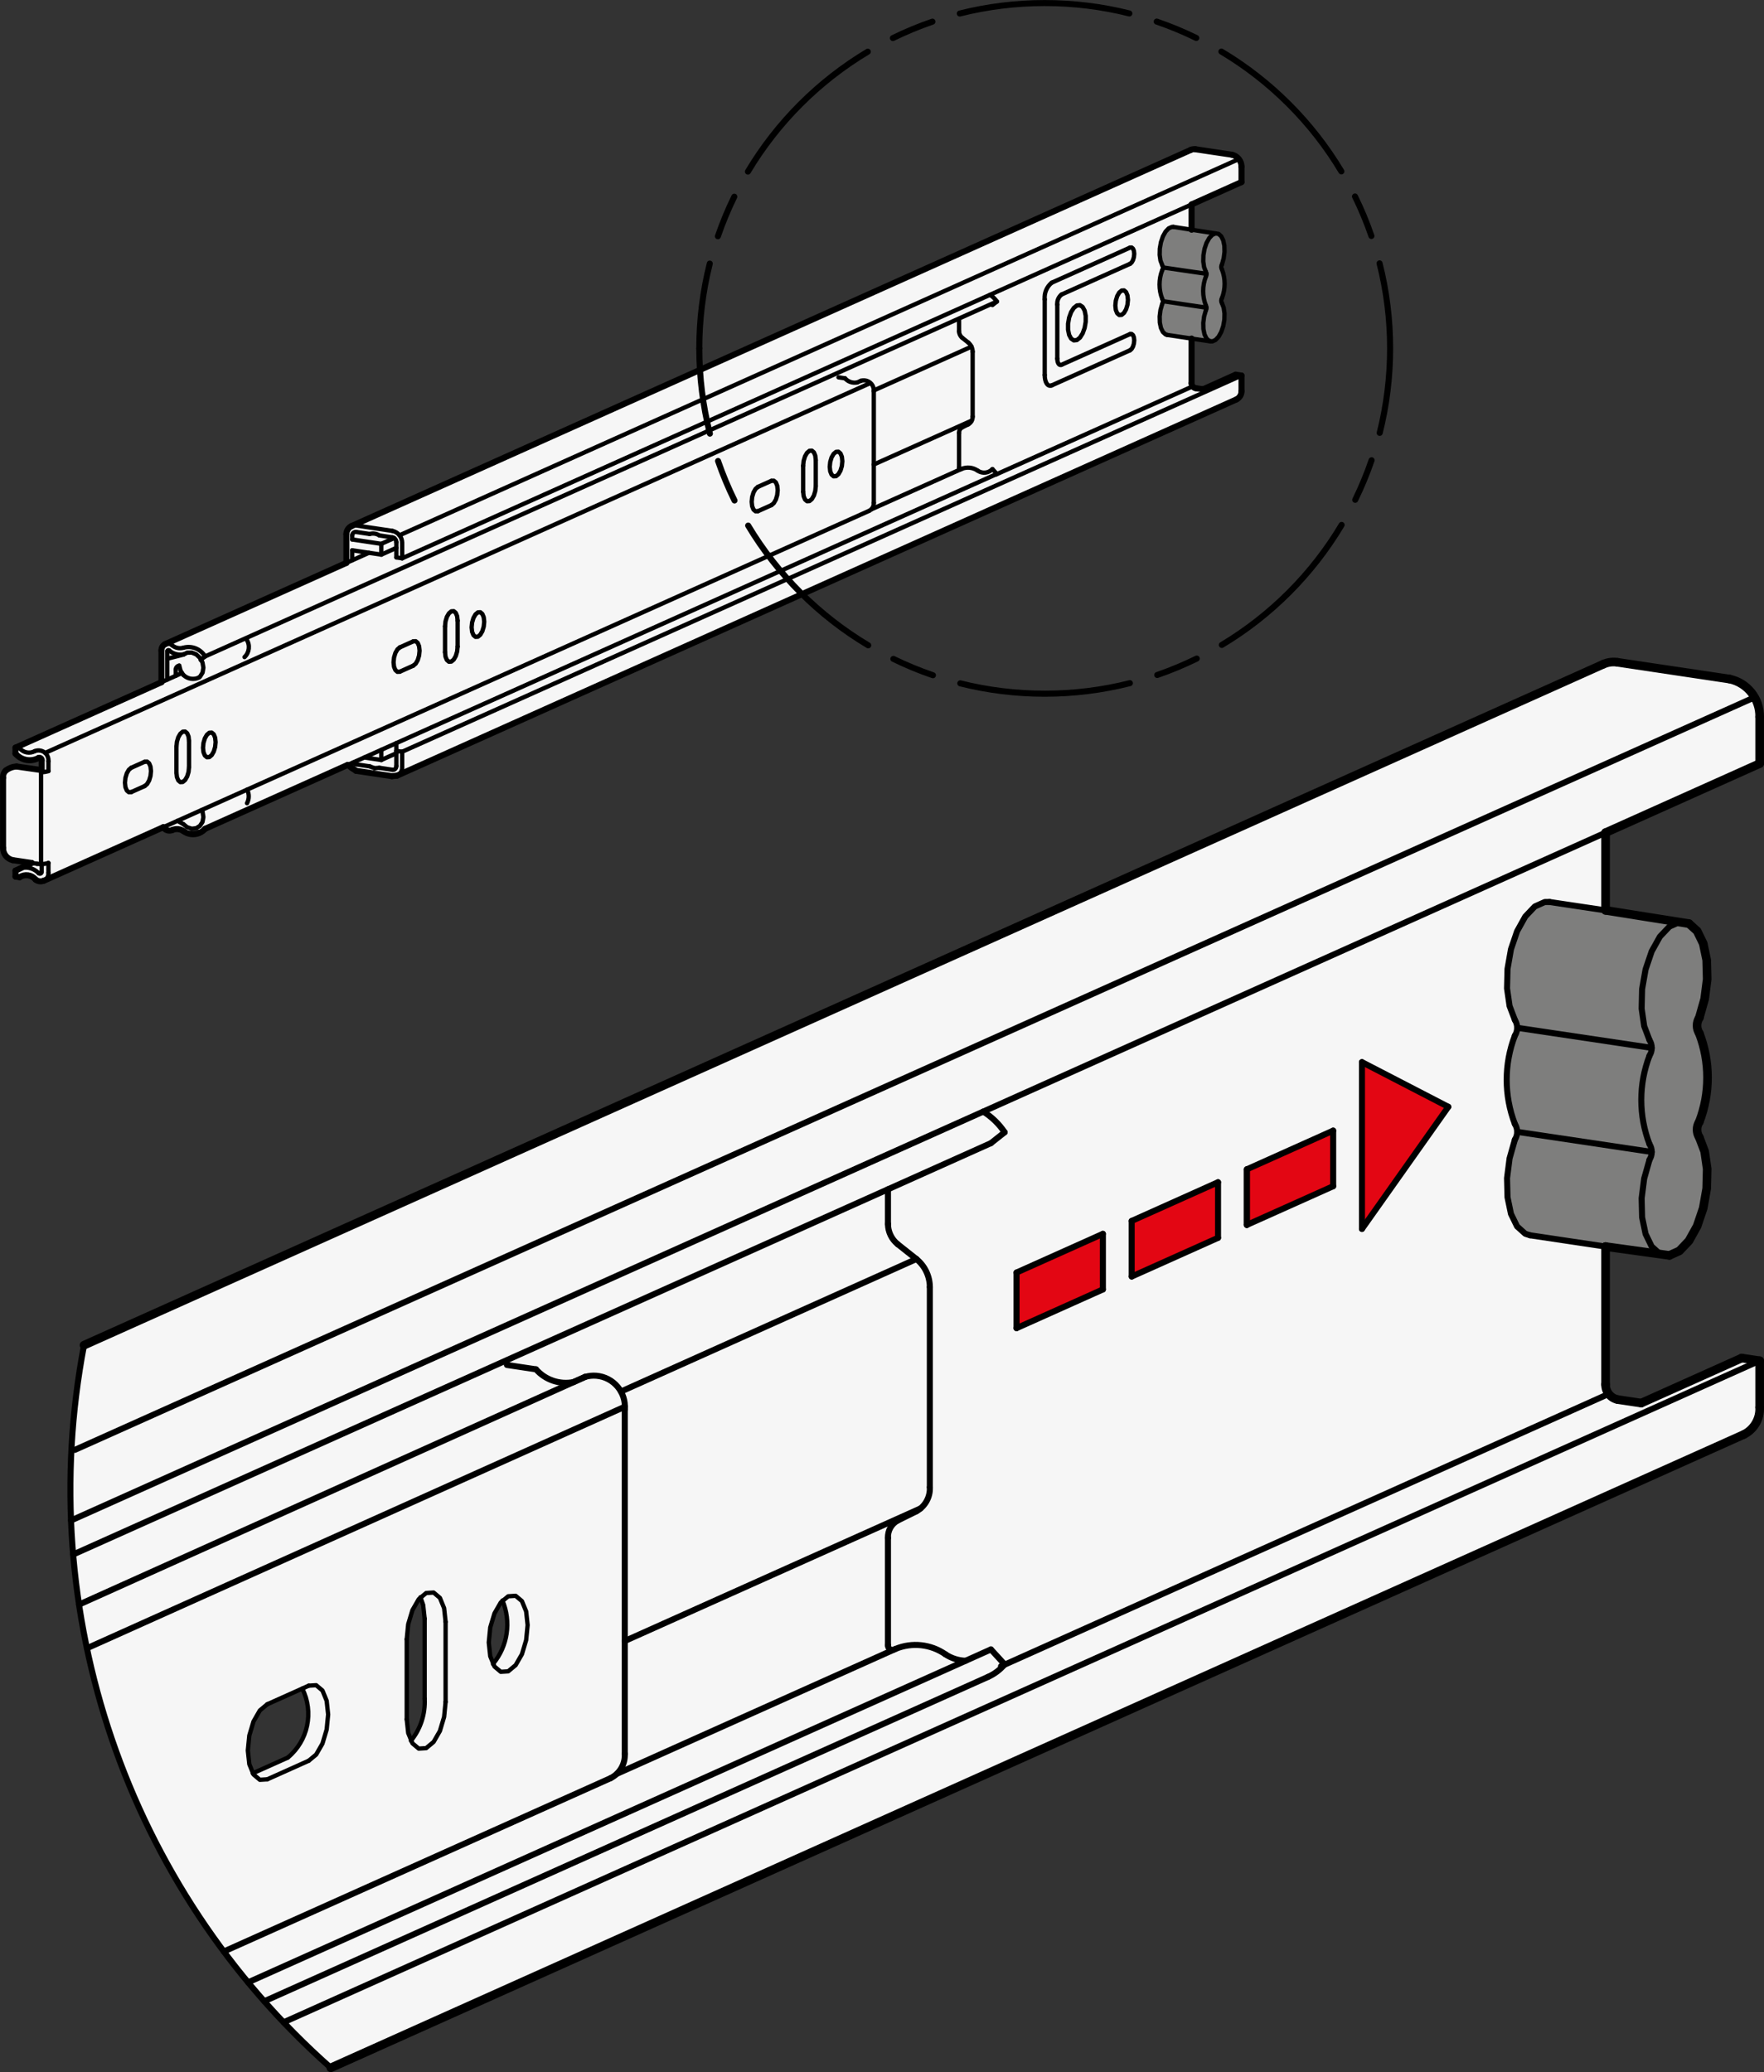 <?xml version="1.0" encoding="utf-8"?>
<!-- Generator: Adobe Illustrator 19.1.0, SVG Export Plug-In . SVG Version: 6.00 Build 0)  -->
<svg version="1.1" xmlns="http://www.w3.org/2000/svg" xmlns:xlink="http://www.w3.org/1999/xlink" x="0px" y="0px"
	 viewBox="0 0 144.763 170.079" enable-background="new 0 0 144.763 170.079" xml:space="preserve">
<rect x="0" y="0" width="144.763" height="170.079" fill="#333333" stroke="none"/>
<g id="MD_x5F_3_x5F_FUELLUNG_x5F_WS">
	<g id="LWPOLYLINE_55_">
		<path fill="#FFFFFF" d="M3.598,72.29l9.8-4.393l0.753,0.227l0.912,0.095l1.768-0.19l11.704-5.247l0.69,0.486l2.941,0.439
			l0.418-0.043l68.882-30.879c0.258-0.129,0.421-0.392,0.421-0.68l-0.001-1.281l-0.477-0.071l-2.672,1.198l-0.629-0.094
			c-0.189-0.041-0.322-0.209-0.318-0.402V16.781l4.096-1.836l0-1.261c0-0.475-0.331-0.886-0.796-0.987l-2.983-0.446
			c-0.127-0.02-0.258-0.003-0.376,0.049L28.849,43.179c-0.256,0.121-0.42,0.377-0.422,0.659l0.003,2.363l-14.871,6.667
			c-0.2,0.095-0.322,0.304-0.306,0.525v2.602l-11.98,5.371v0.489c0.467,0.556,1.261,0.706,1.898,0.359
			c0.027-0.011,0.057-0.016,0.086-0.013c0.099,0.009,0.172,0.097,0.163,0.196v0.811l-2.051-0.293
			c-0.329,0.014-0.645,0.133-0.902,0.339c-0.154,0.149-0.233,0.359-0.215,0.573v5.766c-0.009,0.482,0.324,0.904,0.795,1.006
			l1.552,0.232L1.271,71.46v0.489L1.615,72c0.42-0.281,0.985-0.197,1.305,0.195c0.188,0.153,0.446,0.188,0.668,0.091"/>
	</g>
	<g id="LWPOLYLINE_56_">
		<path fill="#FFFFFF" d="M144.406,62.676l0.001-3.892c0-1.466-1.022-2.735-2.455-3.046l-9.206-1.376l-0.591-0.008l-0.569,0.16
			L6.895,110.411c-4.176,21.959,3.519,44.495,20.253,59.314l10.394-4.659l-3.818-22.184l-0.346-1.761l-9.762,3.144l-2.872,1.287
			c-0.785-1.955-0.316-4.191,1.189-5.666l2.884-1.262c0.957,1.931,0.459,4.267-1.201,5.641l9.762-3.144v-6.571
			c-0.031-1.236,0.371-2.443,1.136-3.414c0.223,0.549,0.336,1.135,0.334,1.727l0.007,6.836l5.601-3.121
			c-0.62-1.749-0.322-3.692,0.792-5.176c0.718,1.739,0.413,3.732-0.792,5.176l-5.601,3.121c0,1.159-0.4,2.283-1.131,3.183
			l3.818,22.184L143.11,117.74c0.835-0.416,1.344-1.288,1.295-2.22v-3.833l-1.473-0.22l-8.246,3.696l-1.942-0.29
			c-0.582-0.126-0.993-0.647-0.982-1.242v-11.314V68.343L144.406,62.676"/>
	</g>
</g>
<g id="MD_x5F_3_x5F_FUELLUNG_x5F_GR">
	<g id="LWPOLYLINE_53_">
		<path fill="#F6F6F6" d="M144.406,62.676l0.001-3.892c0-1.466-1.022-2.735-2.455-3.046l-9.206-1.376l-0.591-0.008l-0.569,0.16
			L6.895,110.411c-4.176,21.959,3.519,44.495,20.253,59.314l10.394-4.659l-3.818-22.184l-0.346-1.761l-9.762,3.144l-2.872,1.287
			c-0.785-1.955-0.316-4.191,1.189-5.666l2.884-1.262c0.957,1.931,0.459,4.267-1.201,5.641l9.762-3.144v-6.571
			c-0.031-1.236,0.371-2.443,1.136-3.414c0.223,0.549,0.336,1.135,0.334,1.727l0.007,6.836l5.601-3.121
			c-0.62-1.749-0.322-3.692,0.792-5.176c0.718,1.739,0.413,3.732-0.792,5.176l-5.601,3.121c0,1.159-0.4,2.283-1.131,3.183
			l3.818,22.184L143.11,117.74c0.835-0.416,1.344-1.288,1.295-2.22v-3.833l-1.473-0.22l-8.246,3.696l-1.942-0.29
			c-0.582-0.126-0.993-0.647-0.982-1.242v-11.314V68.343L144.406,62.676"/>
	</g>
	<g id="LWPOLYLINE_54_">
		<path fill="#F6F6F6" d="M3.598,72.29l9.8-4.393l0.753,0.227l0.912,0.095l1.768-0.19l11.704-5.247l0.69,0.486l2.941,0.439
			l0.418-0.043l68.882-30.879c0.258-0.129,0.421-0.392,0.421-0.68l-0.001-1.281l-0.477-0.071l-2.672,1.198l-0.629-0.094
			c-0.189-0.041-0.322-0.209-0.318-0.402V16.781l4.096-1.836l0-1.261c0-0.475-0.331-0.886-0.796-0.987l-2.983-0.446
			c-0.127-0.02-0.258-0.003-0.376,0.049L28.849,43.179c-0.256,0.121-0.42,0.377-0.422,0.659l0.003,2.363l-14.871,6.667
			c-0.2,0.095-0.322,0.304-0.306,0.525v2.602l-11.98,5.371v0.489c0.467,0.556,1.261,0.706,1.898,0.359
			c0.027-0.011,0.057-0.016,0.086-0.013c0.099,0.009,0.172,0.097,0.163,0.196v0.811l-2.051-0.293
			c-0.329,0.014-0.645,0.133-0.902,0.339c-0.154,0.149-0.233,0.359-0.215,0.573v5.766c-0.009,0.482,0.324,0.904,0.795,1.006
			l1.552,0.232L1.271,71.46v0.489L1.615,72c0.42-0.281,0.985-0.197,1.305,0.195c0.188,0.153,0.446,0.188,0.668,0.091"/>
	</g>
</g>
<g id="MD_x5F_5_x5F_COLOR_x5F_RT">
	<g id="LWPOLYLINE_41_">
		<polygon fill="#E30613" points="111.769,100.869 118.856,90.847 111.769,87.179 		"/>
	</g>
	<g id="LWPOLYLINE_42_">
		<polygon fill="#E30613" points="90.509,101.273 83.423,104.449 83.423,109.013 90.509,105.836 		"/>
	</g>
	<g id="LWPOLYLINE_43_">
		<polygon fill="#E30613" points="99.958,97.037 92.871,100.214 92.871,104.777 99.958,101.6 		"/>
	</g>
	<g id="LWPOLYLINE_44_">
		<polygon fill="#E30613" points="109.407,92.801 102.32,95.978 102.32,100.541 109.407,97.364 		"/>
	</g>
</g>
<g id="MD_x5F_6_x5F_COLOR_x5F_K064">
	<g id="LWPOLYLINE_45_">
		<path fill="#7E7E7D" d="M139.456,84.817c-0.249-0.391-0.249-0.891,0-1.283l0.436-1.537l0.208-1.626l-0.039-1.565l-0.283-1.36
			l-0.501-1.03l-0.673-0.605l-0.783-0.124l-0.82,0.368l-0.783,0.826l-0.673,1.208l-0.501,1.479l-0.283,1.614l-0.039,1.601
			l0.208,1.44l0.436,1.146c0.249,0.391,0.249,0.891,0,1.283c-0.897,2.336-0.897,4.922,0,7.259c0.249,0.391,0.249,0.891,0,1.283
			l-0.436,1.537l-0.208,1.626l0.039,1.565l0.283,1.36l0.501,1.03l0.673,0.605l0.783,0.124l0.82-0.368l0.783-0.826l0.673-1.208
			l0.501-1.479l0.283-1.614l0.039-1.601l-0.208-1.44l-0.436-1.146c-0.249-0.391-0.249-0.891,0-1.283
			C140.353,89.74,140.353,87.154,139.456,84.817z"/>
	</g>
	<g id="LWPOLYLINE_46_">
		<path fill="#7E7E7D" d="M135.366,86.651c0.122-0.192,0.187-0.414,0.187-0.641l-11.047-1.651c0,0.227-0.065,0.45-0.187,0.641
			c-0.897,2.336-0.897,4.922,0,7.259c0.122,0.192,0.187,0.414,0.187,0.641l11.047,1.651c0-0.227-0.065-0.45-0.187-0.641
			C134.469,91.573,134.469,88.987,135.366,86.651z"/>
	</g>
	<g id="LWPOLYLINE_47_">
		<path fill="#7E7E7D" d="M134.761,81.182l0.283-1.614l0.501-1.479l0.673-1.208l0.783-0.826l0.92-0.412l-10.758-1.608l-0.389,0.001
			l-0.82,0.368l-0.783,0.826l-0.673,1.208l-0.501,1.479l-0.283,1.614l-0.039,1.6l0.208,1.44l0.436,1.146
			c0.122,0.192,0.187,0.414,0.187,0.641l11.047,1.651c0-0.227-0.065-0.45-0.187-0.641l-0.436-1.146l-0.208-1.44L134.761,81.182z"/>
	</g>
	<g id="LWPOLYLINE_48_">
		<polygon fill="#7E7E7D" points="134.701,97.535 135.548,94.55 124.501,92.899 123.883,95.079 123.675,96.705 123.714,98.27 
			123.997,99.63 124.499,100.66 125.171,101.265 125.565,101.391 135.845,102.927 134.782,100.741 		"/>
	</g>
	<g id="LWPOLYLINE_49_">
		<path fill="#7E7E7D" d="M100.281,22.119c-0.081-0.127-0.081-0.289,0-0.416l0.141-0.498l0.067-0.527l-0.013-0.507l-0.092-0.441
			l-0.162-0.334l-0.218-0.196l-0.254-0.04l-0.266,0.119l-0.254,0.268l-0.218,0.391l-0.162,0.479l-0.092,0.523l-0.013,0.519
			l0.067,0.466l0.141,0.371c0.081,0.127,0.081,0.289,0,0.416c-0.291,0.757-0.291,1.595,0,2.352c0.081,0.127,0.081,0.289,0,0.416
			l-0.141,0.498l-0.067,0.527l0.013,0.507l0.092,0.441l0.162,0.334l0.218,0.196l0.254,0.04l0.266-0.119l0.254-0.268l0.218-0.391
			l0.162-0.479l0.092-0.523l0.013-0.519l-0.067-0.466l-0.141-0.371c-0.081-0.127-0.081-0.289,0-0.416
			C100.571,23.714,100.571,22.876,100.281,22.119z"/>
	</g>
	<g id="LWPOLYLINE_50_">
		<path fill="#7E7E7D" d="M98.956,22.713c0.04-0.062,0.061-0.134,0.061-0.208l-3.579-0.535c0,0.074-0.021,0.146-0.061,0.208
			c-0.291,0.757-0.291,1.595,0,2.352c0.04,0.062,0.061,0.134,0.061,0.208l3.579,0.535c0-0.074-0.021-0.146-0.061-0.208
			C98.665,24.308,98.665,23.47,98.956,22.713z"/>
	</g>
	<g id="LWPOLYLINE_51_">
		<path fill="#7E7E7D" d="M98.76,20.941l0.092-0.523l0.162-0.479l0.218-0.391l0.254-0.268l0.298-0.134l-3.485-0.521l-0.126,0
			l-0.266,0.119l-0.254,0.268l-0.218,0.391l-0.162,0.479l-0.092,0.523l-0.013,0.519l0.067,0.466l0.141,0.371
			c0.04,0.062,0.061,0.134,0.061,0.208l3.579,0.535c0-0.074-0.021-0.146-0.061-0.208l-0.141-0.371l-0.067-0.466L98.76,20.941z"/>
	</g>
	<g id="LWPOLYLINE_52_">
		<polygon fill="#7E7E7D" points="98.74,26.239 99.015,25.272 95.435,24.737 95.235,25.443 95.168,25.97 95.18,26.477 
			95.272,26.918 95.434,27.252 95.652,27.448 95.78,27.489 99.111,27.986 98.766,27.278 		"/>
	</g>
</g>
<g id="MD_x5F_1_x5F_025">
	<g id="LINE">
		
			<line fill="none" stroke="#000000" stroke-width="0.354" stroke-linecap="round" stroke-linejoin="round" stroke-miterlimit="10" x1="0.992" y1="62.964" x2="0.466" y2="63.255"/>
	</g>
	<g id="LINE_1_">
		
			<line fill="none" stroke="#000000" stroke-width="0.354" stroke-linecap="round" stroke-linejoin="round" stroke-miterlimit="10" x1="3.598" y1="72.29" x2="71.331" y2="41.926"/>
	</g>
	<g id="LINE_2_">
		
			<line fill="none" stroke="#000000" stroke-width="0.354" stroke-linecap="round" stroke-linejoin="round" stroke-miterlimit="10" x1="2.598" y1="70.832" x2="1.514" y2="71.317"/>
	</g>
	<g id="LINE_3_">
		
			<line fill="none" stroke="#000000" stroke-width="0.354" stroke-linecap="round" stroke-linejoin="round" stroke-miterlimit="10" x1="99.751" y1="19.16" x2="96.298" y2="18.625"/>
	</g>
	<g id="LINE_4_">
		
			<line fill="none" stroke="#000000" stroke-width="0.354" stroke-linecap="round" stroke-linejoin="round" stroke-miterlimit="10" x1="95.78" y1="27.489" x2="99.359" y2="28.023"/>
	</g>
	<g id="LINE_5_">
		
			<line fill="none" stroke="#000000" stroke-width="0.354" stroke-linecap="round" stroke-linejoin="round" stroke-miterlimit="10" x1="30.278" y1="45.372" x2="13.558" y2="52.868"/>
	</g>
	<g id="LINE_6_">
		
			<line fill="none" stroke="#000000" stroke-width="0.354" stroke-linecap="round" stroke-linejoin="round" stroke-miterlimit="10" x1="78.908" y1="38.489" x2="71.504" y2="41.808"/>
	</g>
	<g id="LINE_7_">
		
			<line fill="none" stroke="#000000" stroke-width="0.354" stroke-linecap="round" stroke-linejoin="round" stroke-miterlimit="10" x1="14.106" y1="68.144" x2="14.195" y2="68.104"/>
	</g>
	<g id="LINE_8_">
		
			<line fill="none" stroke="#000000" stroke-width="0.354" stroke-linecap="round" stroke-linejoin="round" stroke-miterlimit="10" x1="97.731" y1="12.3" x2="28.849" y2="43.179"/>
	</g>
	<g id="LINE_9_">
		
			<line fill="none" stroke="#000000" stroke-width="0.354" stroke-linecap="round" stroke-linejoin="round" stroke-miterlimit="10" x1="32.583" y1="63.665" x2="101.465" y2="32.786"/>
	</g>
	<g id="ARC">
		
			<path fill="none" stroke="#000000" stroke-width="0.354" stroke-linecap="round" stroke-linejoin="round" stroke-miterlimit="10" d="
			M3.369,63.384c0.206,0,0.41-0.031,0.606-0.093"/>
	</g>
	<g id="ARC_1_">
		
			<path fill="none" stroke="#000000" stroke-width="0.354" stroke-linecap="round" stroke-linejoin="round" stroke-miterlimit="10" d="
			M3.034,70.897c0.314,0.053,0.637,0.031,0.941-0.065"/>
	</g>
	<g id="ARC_2_">
		
			<path fill="none" stroke="#000000" stroke-width="0.354" stroke-linecap="round" stroke-linejoin="round" stroke-miterlimit="10" d="
			M3.356,63.212c0.021,0.004,0.042,0.002,0.063-0.004"/>
	</g>
	<g id="LINE_10_">
		
			<line fill="none" stroke="#000000" stroke-width="0.354" stroke-linecap="round" stroke-linejoin="round" stroke-miterlimit="10" x1="3.356" y1="63.212" x2="1.367" y2="62.915"/>
	</g>
	<g id="ARC_3_">
		
			<path fill="none" stroke="#000000" stroke-width="0.354" stroke-linecap="round" stroke-linejoin="round" stroke-miterlimit="10" d="
			M71.709,32.115c0.038-0.455-0.301-0.854-0.755-0.891c-0.101-0.008-0.202,0.002-0.299,0.03"/>
	</g>
	<g id="ARC_4_">
		
			<path fill="none" stroke="#000000" stroke-width="0.354" stroke-linecap="round" stroke-linejoin="round" stroke-miterlimit="10" d="
			M3.975,62.48c0.041-0.447-0.287-0.843-0.734-0.884c-0.132-0.012-0.266,0.008-0.388,0.059"/>
	</g>
	<g id="LINE_11_">
		
			<line fill="none" stroke="#000000" stroke-width="0.354" stroke-linecap="round" stroke-linejoin="round" stroke-miterlimit="10" x1="3.419" y1="62.397" x2="3.419" y2="63.208"/>
	</g>
	<g id="ARC_5_">
		
			<path fill="none" stroke="#000000" stroke-width="0.354" stroke-linecap="round" stroke-linejoin="round" stroke-miterlimit="10" d="
			M3.419,62.397c0.009-0.099-0.064-0.187-0.163-0.196c-0.029-0.003-0.059,0.002-0.086,0.013"/>
	</g>
	<g id="ARC_6_">
		
			<path fill="none" stroke="#000000" stroke-width="0.354" stroke-linecap="round" stroke-linejoin="round" stroke-miterlimit="10" d="
			M1.271,61.855c0.467,0.556,1.261,0.706,1.898,0.359"/>
	</g>
	<g id="LINE_12_">
		
			<line fill="none" stroke="#000000" stroke-width="0.354" stroke-linecap="round" stroke-linejoin="round" stroke-miterlimit="10" x1="1.271" y1="61.855" x2="1.271" y2="61.366"/>
	</g>
	<g id="LINE_13_">
		
			<line fill="none" stroke="#000000" stroke-width="0.354" stroke-linecap="round" stroke-linejoin="round" stroke-miterlimit="10" x1="1.271" y1="61.366" x2="1.615" y2="61.417"/>
	</g>
	<g id="ARC_7_">
		
			<path fill="none" stroke="#000000" stroke-width="0.354" stroke-linecap="round" stroke-linejoin="round" stroke-miterlimit="10" d="
			M1.615,61.417c0.303,0.365,0.822,0.464,1.238,0.238"/>
	</g>
	<g id="LINE_14_">
		
			<line fill="none" stroke="#000000" stroke-width="0.354" stroke-linecap="round" stroke-linejoin="round" stroke-miterlimit="10" x1="3.975" y1="62.48" x2="3.975" y2="63.291"/>
	</g>
	<g id="ARC_8_">
		
			<path fill="none" stroke="#000000" stroke-width="0.354" stroke-linecap="round" stroke-linejoin="round" stroke-miterlimit="10" d="
			M0.466,63.255c-0.146,0.154-0.224,0.361-0.215,0.573"/>
	</g>
	<g id="LINE_15_">
		
			<line fill="none" stroke="#000000" stroke-width="0.354" stroke-linecap="round" stroke-linejoin="round" stroke-miterlimit="10" x1="3.034" y1="70.897" x2="1.046" y2="70.6"/>
	</g>
	<g id="ARC_9_">
		
			<path fill="none" stroke="#000000" stroke-width="0.354" stroke-linecap="round" stroke-linejoin="round" stroke-miterlimit="10" d="
			M0.251,69.594c-0.009,0.482,0.324,0.904,0.795,1.006"/>
	</g>
	<g id="LINE_16_">
		
			<line fill="none" stroke="#000000" stroke-width="0.354" stroke-linecap="round" stroke-linejoin="round" stroke-miterlimit="10" x1="0.251" y1="63.828" x2="0.251" y2="69.594"/>
	</g>
	<g id="LWPOLYLINE_1_">
		
			<polyline fill="none" stroke="#000000" stroke-width="0.354" stroke-linecap="round" stroke-linejoin="round" stroke-miterlimit="10" points="
			63.306,41.462 63.503,41.298 63.671,41.006 63.783,40.632 63.822,40.233 63.783,39.869 63.671,39.595 63.503,39.454 
			63.306,39.466 		"/>
	</g>
	<g id="LINE_17_">
		
			<line fill="none" stroke="#000000" stroke-width="0.354" stroke-linecap="round" stroke-linejoin="round" stroke-miterlimit="10" x1="62.203" y1="39.96" x2="63.306" y2="39.466"/>
	</g>
	<g id="LWPOLYLINE_2_">
		
			<polyline fill="none" stroke="#000000" stroke-width="0.354" stroke-linecap="round" stroke-linejoin="round" stroke-miterlimit="10" points="
			62.203,39.96 62.006,40.125 61.838,40.417 61.726,40.79 61.687,41.19 61.726,41.554 61.838,41.828 62.006,41.969 62.203,41.956 		
			"/>
	</g>
	<g id="LINE_18_">
		
			<line fill="none" stroke="#000000" stroke-width="0.354" stroke-linecap="round" stroke-linejoin="round" stroke-miterlimit="10" x1="63.306" y1="41.462" x2="62.203" y2="41.956"/>
	</g>
	<g id="LWPOLYLINE_3_">
		
			<polyline fill="none" stroke="#000000" stroke-width="0.354" stroke-linecap="round" stroke-linejoin="round" stroke-miterlimit="10" points="
			66.945,37.768 66.906,37.404 66.794,37.131 66.626,36.989 66.428,37.002 66.231,37.167 66.063,37.458 65.951,37.832 
			65.912,38.232 		"/>
	</g>
	<g id="LINE_19_">
		
			<line fill="none" stroke="#000000" stroke-width="0.354" stroke-linecap="round" stroke-linejoin="round" stroke-miterlimit="10" x1="65.912" y1="40.361" x2="65.912" y2="38.232"/>
	</g>
	<g id="LWPOLYLINE_4_">
		
			<polyline fill="none" stroke="#000000" stroke-width="0.354" stroke-linecap="round" stroke-linejoin="round" stroke-miterlimit="10" points="
			65.912,40.361 65.951,40.725 66.063,40.999 66.231,41.14 66.428,41.127 66.626,40.963 66.794,40.671 66.906,40.297 66.945,39.898 
					"/>
	</g>
	<g id="LINE_20_">
		
			<line fill="none" stroke="#000000" stroke-width="0.354" stroke-linecap="round" stroke-linejoin="round" stroke-miterlimit="10" x1="66.945" y1="37.768" x2="66.945" y2="39.898"/>
	</g>
	<g id="LWPOLYLINE_5_">
		
			<polyline fill="none" stroke="#000000" stroke-width="0.354" stroke-linecap="round" stroke-linejoin="round" stroke-miterlimit="10" points="
			39.22,50.264 39.418,50.251 39.585,50.392 39.697,50.666 39.737,51.03 39.697,51.43 39.585,51.804 39.418,52.095 39.22,52.26 
			39.022,52.272 38.855,52.131 38.743,51.858 38.703,51.493 38.743,51.094 38.855,50.72 39.022,50.428 39.22,50.264 		"/>
	</g>
	<g id="LWPOLYLINE_6_">
		
			<polyline fill="none" stroke="#000000" stroke-width="0.354" stroke-linecap="round" stroke-linejoin="round" stroke-miterlimit="10" points="
			68.609,37.089 68.807,37.076 68.975,37.217 69.087,37.491 69.126,37.855 69.087,38.255 68.975,38.629 68.807,38.92 68.609,39.085 
			68.412,39.097 68.244,38.956 68.132,38.683 68.093,38.318 68.132,37.919 68.244,37.545 68.412,37.253 68.609,37.089 		"/>
	</g>
	<g id="LWPOLYLINE_7_">
		
			<polyline fill="none" stroke="#000000" stroke-width="0.354" stroke-linecap="round" stroke-linejoin="round" stroke-miterlimit="10" points="
			17.178,60.145 17.375,60.132 17.543,60.273 17.655,60.547 17.694,60.911 17.655,61.311 17.543,61.685 17.375,61.976 
			17.178,62.141 16.98,62.154 16.812,62.012 16.7,61.739 16.661,61.375 16.7,60.975 16.812,60.601 16.98,60.31 17.178,60.145 		"/>
	</g>
	<g id="LINE_21_">
		
			<line fill="none" stroke="#000000" stroke-width="0.354" stroke-linecap="round" stroke-linejoin="round" stroke-miterlimit="10" x1="11.874" y1="64.519" x2="10.772" y2="65.013"/>
	</g>
	<g id="LWPOLYLINE_8_">
		
			<polyline fill="none" stroke="#000000" stroke-width="0.354" stroke-linecap="round" stroke-linejoin="round" stroke-miterlimit="10" points="
			11.874,64.519 12.071,64.354 12.239,64.063 12.351,63.689 12.39,63.289 12.351,62.925 12.239,62.651 12.071,62.51 11.874,62.523 
					"/>
	</g>
	<g id="LINE_22_">
		
			<line fill="none" stroke="#000000" stroke-width="0.354" stroke-linecap="round" stroke-linejoin="round" stroke-miterlimit="10" x1="10.772" y1="63.017" x2="11.874" y2="62.523"/>
	</g>
	<g id="LWPOLYLINE_9_">
		
			<polyline fill="none" stroke="#000000" stroke-width="0.354" stroke-linecap="round" stroke-linejoin="round" stroke-miterlimit="10" points="
			10.772,63.017 10.574,63.181 10.406,63.473 10.294,63.847 10.255,64.246 10.294,64.611 10.406,64.884 10.574,65.025 
			10.772,65.013 		"/>
	</g>
	<g id="LINE_23_">
		
			<line fill="none" stroke="#000000" stroke-width="0.354" stroke-linecap="round" stroke-linejoin="round" stroke-miterlimit="10" x1="15.513" y1="60.825" x2="15.513" y2="62.954"/>
	</g>
	<g id="LWPOLYLINE_10_">
		
			<polyline fill="none" stroke="#000000" stroke-width="0.354" stroke-linecap="round" stroke-linejoin="round" stroke-miterlimit="10" points="
			15.513,60.825 15.474,60.46 15.362,60.187 15.194,60.046 14.996,60.058 14.799,60.223 14.631,60.514 14.519,60.888 14.48,61.288 
					"/>
	</g>
	<g id="LINE_24_">
		
			<line fill="none" stroke="#000000" stroke-width="0.354" stroke-linecap="round" stroke-linejoin="round" stroke-miterlimit="10" x1="14.48" y1="63.417" x2="14.48" y2="61.288"/>
	</g>
	<g id="LWPOLYLINE_11_">
		
			<polyline fill="none" stroke="#000000" stroke-width="0.354" stroke-linecap="round" stroke-linejoin="round" stroke-miterlimit="10" points="
			14.48,63.417 14.519,63.781 14.631,64.055 14.799,64.196 14.996,64.183 15.194,64.019 15.362,63.727 15.474,63.353 15.513,62.954 
					"/>
	</g>
	<g id="LINE_25_">
		
			<line fill="none" stroke="#000000" stroke-width="0.354" stroke-linecap="round" stroke-linejoin="round" stroke-miterlimit="10" x1="32.814" y1="53.135" x2="33.916" y2="52.641"/>
	</g>
	<g id="LWPOLYLINE_12_">
		
			<polyline fill="none" stroke="#000000" stroke-width="0.354" stroke-linecap="round" stroke-linejoin="round" stroke-miterlimit="10" points="
			32.814,53.135 32.616,53.3 32.449,53.592 32.337,53.965 32.297,54.365 32.337,54.729 32.449,55.003 32.616,55.144 32.814,55.131 
					"/>
	</g>
	<g id="LINE_26_">
		
			<line fill="none" stroke="#000000" stroke-width="0.354" stroke-linecap="round" stroke-linejoin="round" stroke-miterlimit="10" x1="33.916" y1="54.637" x2="32.814" y2="55.131"/>
	</g>
	<g id="LWPOLYLINE_13_">
		
			<polyline fill="none" stroke="#000000" stroke-width="0.354" stroke-linecap="round" stroke-linejoin="round" stroke-miterlimit="10" points="
			33.916,54.637 34.114,54.473 34.281,54.181 34.393,53.807 34.433,53.408 34.393,53.044 34.281,52.77 34.114,52.629 33.916,52.641 
					"/>
	</g>
	<g id="LINE_27_">
		
			<line fill="none" stroke="#000000" stroke-width="0.354" stroke-linecap="round" stroke-linejoin="round" stroke-miterlimit="10" x1="37.555" y1="50.943" x2="37.555" y2="53.073"/>
	</g>
	<g id="LWPOLYLINE_14_">
		
			<polyline fill="none" stroke="#000000" stroke-width="0.354" stroke-linecap="round" stroke-linejoin="round" stroke-miterlimit="10" points="
			37.555,50.943 37.516,50.579 37.404,50.306 37.236,50.164 37.039,50.177 36.841,50.342 36.673,50.633 36.561,51.007 
			36.522,51.407 		"/>
	</g>
	<g id="LINE_28_">
		
			<line fill="none" stroke="#000000" stroke-width="0.354" stroke-linecap="round" stroke-linejoin="round" stroke-miterlimit="10" x1="36.522" y1="53.536" x2="36.522" y2="51.407"/>
	</g>
	<g id="LWPOLYLINE_15_">
		
			<polyline fill="none" stroke="#000000" stroke-width="0.354" stroke-linecap="round" stroke-linejoin="round" stroke-miterlimit="10" points="
			36.522,53.536 36.561,53.9 36.673,54.174 36.841,54.315 37.039,54.302 37.236,54.138 37.404,53.846 37.516,53.472 37.555,53.073 
					"/>
	</g>
	<g id="LINE_29_">
		
			<line fill="none" stroke="#000000" stroke-width="0.354" stroke-linecap="round" stroke-linejoin="round" stroke-miterlimit="10" x1="3.975" y1="70.832" x2="3.975" y2="71.643"/>
	</g>
	<g id="LINE_30_">
		
			<line fill="none" stroke="#000000" stroke-width="0.354" stroke-linecap="round" stroke-linejoin="round" stroke-miterlimit="10" x1="71.709" y1="41.279" x2="71.709" y2="32.115"/>
	</g>
	<g id="ARC_10_">
		
			<path fill="none" stroke="#000000" stroke-width="0.354" stroke-linecap="round" stroke-linejoin="round" stroke-miterlimit="10" d="
			M69.348,31.053c0.249,0.284,0.631,0.413,1.001,0.338"/>
	</g>
	<g id="ARC_11_">
		
			<path fill="none" stroke="#000000" stroke-width="0.354" stroke-linecap="round" stroke-linejoin="round" stroke-miterlimit="10" d="
			M1.367,62.915c-0.127-0.02-0.258-0.003-0.376,0.049"/>
	</g>
	<g id="LINE_31_">
		
			<line fill="none" stroke="#000000" stroke-width="0.354" stroke-linecap="round" stroke-linejoin="round" stroke-miterlimit="10" x1="1.271" y1="61.366" x2="14.924" y2="55.245"/>
	</g>
	<g id="LINE_32_">
		
			<line fill="none" stroke="#000000" stroke-width="0.354" stroke-linecap="round" stroke-linejoin="round" stroke-miterlimit="10" x1="68.812" y1="30.973" x2="69.348" y2="31.053"/>
	</g>
	<g id="ARC_12_">
		
			<path fill="none" stroke="#000000" stroke-width="0.354" stroke-linecap="round" stroke-linejoin="round" stroke-miterlimit="10" d="
			M2.853,72.132c0.244,0.263,0.654,0.278,0.917,0.035c0.145-0.134,0.22-0.327,0.206-0.524"/>
	</g>
	<g id="ARC_13_">
		
			<path fill="none" stroke="#000000" stroke-width="0.354" stroke-linecap="round" stroke-linejoin="round" stroke-miterlimit="10" d="
			M2.853,72.132C2.528,71.791,2.004,71.735,1.615,72"/>
	</g>
	<g id="LINE_33_">
		
			<line fill="none" stroke="#000000" stroke-width="0.354" stroke-linecap="round" stroke-linejoin="round" stroke-miterlimit="10" x1="1.615" y1="72" x2="1.271" y2="71.949"/>
	</g>
	<g id="LINE_34_">
		
			<line fill="none" stroke="#000000" stroke-width="0.354" stroke-linecap="round" stroke-linejoin="round" stroke-miterlimit="10" x1="1.271" y1="71.949" x2="1.271" y2="71.46"/>
	</g>
	<g id="ARC_14_">
		
			<path fill="none" stroke="#000000" stroke-width="0.354" stroke-linecap="round" stroke-linejoin="round" stroke-miterlimit="10" d="
			M3.169,71.669c-0.498-0.522-1.299-0.61-1.898-0.209"/>
	</g>
	<g id="ARC_15_">
		
			<path fill="none" stroke="#000000" stroke-width="0.354" stroke-linecap="round" stroke-linejoin="round" stroke-miterlimit="10" d="
			M3.169,71.669c0.054,0.058,0.145,0.062,0.204,0.008c0.032-0.03,0.049-0.073,0.046-0.116"/>
	</g>
	<g id="LINE_35_">
		
			<line fill="none" stroke="#000000" stroke-width="0.354" stroke-linecap="round" stroke-linejoin="round" stroke-miterlimit="10" x1="3.419" y1="70.921" x2="3.419" y2="71.56"/>
	</g>
	<g id="ARC_16_">
		
			<path fill="none" stroke="#000000" stroke-width="0.354" stroke-linecap="round" stroke-linejoin="round" stroke-miterlimit="10" d="
			M71.331,41.926c0.243-0.122,0.391-0.376,0.378-0.647"/>
	</g>
	<g id="LWPOLYLINE_16_">
		
			<polyline fill="none" stroke="#000000" stroke-width="0.354" stroke-linecap="round" stroke-linejoin="round" stroke-miterlimit="10" points="
			98.956,22.297 98.814,21.926 98.747,21.459 98.76,20.941 98.851,20.418 99.014,19.939 99.232,19.547 99.485,19.28 99.751,19.16 
			100.005,19.201 100.222,19.397 100.385,19.73 100.477,20.171 100.489,20.678 100.422,21.205 100.281,21.703 		"/>
	</g>
	<g id="ARC_17_">
		
			<path fill="none" stroke="#000000" stroke-width="0.354" stroke-linecap="round" stroke-linejoin="round" stroke-miterlimit="10" d="
			M100.281,21.703c-0.081,0.127-0.081,0.289,0,0.416"/>
	</g>
	<g id="ARC_18_">
		
			<path fill="none" stroke="#000000" stroke-width="0.354" stroke-linecap="round" stroke-linejoin="round" stroke-miterlimit="10" d="
			M100.281,24.471c0.291-0.757,0.291-1.595,0-2.352"/>
	</g>
	<g id="ARC_19_">
		
			<path fill="none" stroke="#000000" stroke-width="0.354" stroke-linecap="round" stroke-linejoin="round" stroke-miterlimit="10" d="
			M100.281,24.471c-0.081,0.127-0.081,0.289,0,0.416"/>
	</g>
	<g id="LWPOLYLINE_17_">
		
			<polyline fill="none" stroke="#000000" stroke-width="0.354" stroke-linecap="round" stroke-linejoin="round" stroke-miterlimit="10" points="
			100.281,24.886 100.422,25.258 100.489,25.724 100.477,26.243 100.385,26.766 100.222,27.245 100.005,27.636 99.751,27.904 
			99.485,28.023 99.232,27.983 99.014,27.787 98.851,27.453 98.76,27.012 98.747,26.505 98.814,25.978 98.956,25.48 		"/>
	</g>
	<g id="ARC_20_">
		
			<path fill="none" stroke="#000000" stroke-width="0.354" stroke-linecap="round" stroke-linejoin="round" stroke-miterlimit="10" d="
			M98.956,25.48c0.081-0.127,0.081-0.289,0-0.416"/>
	</g>
	<g id="ARC_21_">
		
			<path fill="none" stroke="#000000" stroke-width="0.354" stroke-linecap="round" stroke-linejoin="round" stroke-miterlimit="10" d="
			M98.956,22.713c-0.291,0.757-0.291,1.595,0,2.352"/>
	</g>
	<g id="ARC_22_">
		
			<path fill="none" stroke="#000000" stroke-width="0.354" stroke-linecap="round" stroke-linejoin="round" stroke-miterlimit="10" d="
			M98.956,22.713c0.081-0.127,0.081-0.289,0-0.416"/>
	</g>
	<g id="LWPOLYLINE_18_">
		
			<polyline fill="none" stroke="#000000" stroke-width="0.354" stroke-linecap="round" stroke-linejoin="round" stroke-miterlimit="10" points="
			95.376,21.762 95.235,21.391 95.168,20.925 95.18,20.406 95.272,19.883 95.434,19.404 95.652,19.012 95.906,18.745 96.172,18.626 
			96.298,18.625 		"/>
	</g>
	<g id="ARC_23_">
		
			<path fill="none" stroke="#000000" stroke-width="0.354" stroke-linecap="round" stroke-linejoin="round" stroke-miterlimit="10" d="
			M95.376,22.178c-0.291,0.757-0.291,1.595,0,2.352"/>
	</g>
	<g id="LINE_36_">
		
			<line fill="none" stroke="#000000" stroke-width="0.354" stroke-linecap="round" stroke-linejoin="round" stroke-miterlimit="10" x1="99.015" y1="22.475" x2="95.436" y2="21.954"/>
	</g>
	<g id="ARC_24_">
		
			<path fill="none" stroke="#000000" stroke-width="0.354" stroke-linecap="round" stroke-linejoin="round" stroke-miterlimit="10" d="
			M95.376,22.178c0.081-0.127,0.081-0.289,0-0.416"/>
	</g>
	<g id="LWPOLYLINE_19_">
		
			<polyline fill="none" stroke="#000000" stroke-width="0.354" stroke-linecap="round" stroke-linejoin="round" stroke-miterlimit="10" points="
			95.376,24.945 95.235,25.443 95.168,25.97 95.18,26.477 95.272,26.918 95.434,27.252 95.652,27.448 95.78,27.489 		"/>
	</g>
	<g id="LINE_37_">
		
			<line fill="none" stroke="#000000" stroke-width="0.354" stroke-linecap="round" stroke-linejoin="round" stroke-miterlimit="10" x1="98.956" y1="25.247" x2="95.436" y2="24.721"/>
	</g>
	<g id="ARC_25_">
		
			<path fill="none" stroke="#000000" stroke-width="0.354" stroke-linecap="round" stroke-linejoin="round" stroke-miterlimit="10" d="
			M95.376,24.945c0.081-0.127,0.081-0.289,0-0.416"/>
	</g>
	<g id="LINE_38_">
		
			<line fill="none" stroke="#000000" stroke-width="0.354" stroke-linecap="round" stroke-linejoin="round" stroke-miterlimit="10" x1="13.251" y1="55.995" x2="13.251" y2="53.393"/>
	</g>
	<g id="ARC_29_">
		
			<path fill="none" stroke="#000000" stroke-width="0.354" stroke-linecap="round" stroke-linejoin="round" stroke-miterlimit="10" d="
			M14.124,52.963C13.91,52.77,13.579,52.786,13.385,53c-0.097,0.107-0.145,0.249-0.134,0.393"/>
	</g>
	<g id="ARC_30_">
		
			<path fill="none" stroke="#000000" stroke-width="0.354" stroke-linecap="round" stroke-linejoin="round" stroke-miterlimit="10" d="
			M14.124,52.963c0.258,0.223,0.613,0.297,0.939,0.197"/>
	</g>
	<g id="ARC_31_">
		
			<path fill="none" stroke="#000000" stroke-width="0.354" stroke-linecap="round" stroke-linejoin="round" stroke-miterlimit="10" d="
			M16.831,53.879c-0.361-0.609-1.084-0.903-1.768-0.718"/>
	</g>
	<g id="LINE_39_">
		
			<line fill="none" stroke="#000000" stroke-width="0.354" stroke-linecap="round" stroke-linejoin="round" stroke-miterlimit="10" x1="16.831" y1="53.879" x2="16.466" y2="54.168"/>
	</g>
	<g id="ARC_32_">
		
			<path fill="none" stroke="#000000" stroke-width="0.354" stroke-linecap="round" stroke-linejoin="round" stroke-miterlimit="10" d="
			M13.884,53.388c0.335,0.298,0.794,0.413,1.229,0.308"/>
	</g>
	<g id="ARC_33_">
		
			<path fill="none" stroke="#000000" stroke-width="0.354" stroke-linecap="round" stroke-linejoin="round" stroke-miterlimit="10" d="
			M13.884,53.388c-0.038-0.034-0.097-0.032-0.131,0.007c-0.017,0.019-0.026,0.044-0.024,0.07"/>
	</g>
	<g id="LINE_40_">
		
			<line fill="none" stroke="#000000" stroke-width="0.354" stroke-linecap="round" stroke-linejoin="round" stroke-miterlimit="10" x1="13.729" y1="53.464" x2="13.729" y2="55.781"/>
	</g>
	<g id="ARC_34_">
		
			<path fill="none" stroke="#000000" stroke-width="0.354" stroke-linecap="round" stroke-linejoin="round" stroke-miterlimit="10" d="
			M81.809,24.75c-0.149-0.221-0.342-0.409-0.568-0.551"/>
	</g>
	<g id="LINE_41_">
		
			<line fill="none" stroke="#000000" stroke-width="0.354" stroke-linecap="round" stroke-linejoin="round" stroke-miterlimit="10" x1="16.831" y1="53.879" x2="81.809" y2="24.75"/>
	</g>
	<g id="LINE_42_">
		
			<line fill="none" stroke="#000000" stroke-width="0.354" stroke-linecap="round" stroke-linejoin="round" stroke-miterlimit="10" x1="81.809" y1="24.75" x2="81.444" y2="25.038"/>
	</g>
	<g id="LINE_43_">
		
			<line fill="none" stroke="#000000" stroke-width="0.354" stroke-linecap="round" stroke-linejoin="round" stroke-miterlimit="10" x1="78.707" y1="27.187" x2="78.707" y2="26.265"/>
	</g>
	<g id="ARC_35_">
		
			<path fill="none" stroke="#000000" stroke-width="0.354" stroke-linecap="round" stroke-linejoin="round" stroke-miterlimit="10" d="
			M79.821,28.865c-0.002-0.289-0.133-0.563-0.358-0.745"/>
	</g>
	<g id="LINE_44_">
		
			<line fill="none" stroke="#000000" stroke-width="0.354" stroke-linecap="round" stroke-linejoin="round" stroke-miterlimit="10" x1="79.463" y1="28.12" x2="78.966" y2="27.725"/>
	</g>
	<g id="LINE_45_">
		
			<line fill="none" stroke="#000000" stroke-width="0.354" stroke-linecap="round" stroke-linejoin="round" stroke-miterlimit="10" x1="79.821" y1="28.865" x2="79.821" y2="34.191"/>
	</g>
	<g id="ARC_36_">
		
			<path fill="none" stroke="#000000" stroke-width="0.354" stroke-linecap="round" stroke-linejoin="round" stroke-miterlimit="10" d="
			M78.707,27.187c0.001,0.209,0.096,0.407,0.258,0.538"/>
	</g>
	<g id="LINE_46_">
		
			<line fill="none" stroke="#000000" stroke-width="0.354" stroke-linecap="round" stroke-linejoin="round" stroke-miterlimit="10" x1="81.444" y1="38.502" x2="81.809" y2="38.9"/>
	</g>
	<g id="LINE_47_">
		
			<line fill="none" stroke="#000000" stroke-width="0.354" stroke-linecap="round" stroke-linejoin="round" stroke-miterlimit="10" x1="81.809" y1="38.9" x2="16.831" y2="68.029"/>
	</g>
	<g id="ARC_37_">
		
			<path fill="none" stroke="#000000" stroke-width="0.354" stroke-linecap="round" stroke-linejoin="round" stroke-miterlimit="10" d="
			M79.463,34.829c0.231-0.127,0.37-0.374,0.358-0.638"/>
	</g>
	<g id="ARC_38_">
		
			<path fill="none" stroke="#000000" stroke-width="0.354" stroke-linecap="round" stroke-linejoin="round" stroke-miterlimit="10" d="
			M80.235,38.632c0.38,0.261,0.894,0.206,1.21-0.13"/>
	</g>
	<g id="LINE_48_">
		
			<line fill="none" stroke="#000000" stroke-width="0.354" stroke-linecap="round" stroke-linejoin="round" stroke-miterlimit="10" x1="78.966" y1="35.074" x2="79.463" y2="34.829"/>
	</g>
	<g id="ARC_39_">
		
			<path fill="none" stroke="#000000" stroke-width="0.354" stroke-linecap="round" stroke-linejoin="round" stroke-miterlimit="10" d="
			M78.966,35.074c-0.167,0.092-0.267,0.27-0.258,0.461"/>
	</g>
	<g id="ARC_40_">
		
			<path fill="none" stroke="#000000" stroke-width="0.354" stroke-linecap="round" stroke-linejoin="round" stroke-miterlimit="10" d="
			M80.235,38.632c-0.389-0.271-0.889-0.325-1.327-0.143"/>
	</g>
	<g id="LINE_49_">
		
			<line fill="none" stroke="#000000" stroke-width="0.354" stroke-linecap="round" stroke-linejoin="round" stroke-miterlimit="10" x1="78.707" y1="38.387" x2="78.707" y2="35.535"/>
	</g>
	<g id="ARC_41_">
		
			<path fill="none" stroke="#000000" stroke-width="0.354" stroke-linecap="round" stroke-linejoin="round" stroke-miterlimit="10" d="
			M78.707,38.387c-0.004,0.067,0.046,0.125,0.114,0.13c0.008,0.001,0.017,0,0.025-0.001"/>
	</g>
	<g id="LINE_50_">
		
			<line fill="none" stroke="#000000" stroke-width="0.354" stroke-linecap="round" stroke-linejoin="round" stroke-miterlimit="10" x1="13.749" y1="54.062" x2="15.04" y2="53.733"/>
	</g>
	<g id="LWPOLYLINE_20_">
		
			<polyline fill="none" stroke="#000000" stroke-width="0.354" stroke-linecap="round" stroke-linejoin="round" stroke-miterlimit="10" points="
			15.04,53.733 15.364,53.569 15.736,53.561 16.102,53.711 16.41,53.997 16.617,54.379 16.691,54.801 16.624,55.204 16.424,55.529 
			16.346,55.6 		"/>
	</g>
	<g id="LWPOLYLINE_21_">
		
			<polyline fill="none" stroke="#000000" stroke-width="0.354" stroke-linecap="round" stroke-linejoin="round" stroke-miterlimit="10" points="
			15.038,55.395 14.819,55.051 14.709,54.634 		"/>
	</g>
	<g id="ARC_42_">
		
			<path fill="none" stroke="#000000" stroke-width="0.354" stroke-linecap="round" stroke-linejoin="round" stroke-miterlimit="10" d="
			M14.709,54.634c-0.172,0.023-0.296,0.175-0.284,0.348"/>
	</g>
	<g id="LINE_51_">
		
			<line fill="none" stroke="#000000" stroke-width="0.354" stroke-linecap="round" stroke-linejoin="round" stroke-miterlimit="10" x1="14.425" y1="54.982" x2="14.425" y2="55.469"/>
	</g>
	<g id="ARC_43_">
		
			<path fill="none" stroke="#000000" stroke-width="0.354" stroke-linecap="round" stroke-linejoin="round" stroke-miterlimit="10" d="
			M20.066,53.933c0.404-0.378,0.474-0.994,0.164-1.453"/>
	</g>
	<g id="LWPOLYLINE_22_">
		
			<polyline fill="none" stroke="#000000" stroke-width="0.354" stroke-linecap="round" stroke-linejoin="round" stroke-miterlimit="10" points="
			15.04,67.639 15.364,67.901 15.736,68.02 16.102,67.979 16.41,67.785 16.617,67.465 16.691,67.065 16.624,66.642 16.558,66.48 		
			"/>
	</g>
	<g id="LINE_52_">
		
			<line fill="none" stroke="#000000" stroke-width="0.354" stroke-linecap="round" stroke-linejoin="round" stroke-miterlimit="10" x1="15.04" y1="67.639" x2="14.562" y2="67.375"/>
	</g>
	<g id="ARC_44_">
		
			<path fill="none" stroke="#000000" stroke-width="0.354" stroke-linecap="round" stroke-linejoin="round" stroke-miterlimit="10" d="
			M20.272,65.925c0.185-0.347,0.188-0.763,0.007-1.112"/>
	</g>
	<g id="ARC_45_">
		
			<path fill="none" stroke="#000000" stroke-width="0.354" stroke-linecap="round" stroke-linejoin="round" stroke-miterlimit="10" d="
			M28.535,62.782c0.154,0.249,0.403,0.424,0.69,0.486"/>
	</g>
	<g id="LINE_53_">
		
			<line fill="none" stroke="#000000" stroke-width="0.354" stroke-linecap="round" stroke-linejoin="round" stroke-miterlimit="10" x1="28.429" y1="46.201" x2="28.429" y2="43.898"/>
	</g>
	<g id="ARC_46_">
		
			<path fill="none" stroke="#000000" stroke-width="0.354" stroke-linecap="round" stroke-linejoin="round" stroke-miterlimit="10" d="
			M29.224,43.13c-0.391-0.047-0.746,0.233-0.793,0.624c-0.006,0.048-0.007,0.096-0.003,0.144"/>
	</g>
	<g id="LINE_54_">
		
			<line fill="none" stroke="#000000" stroke-width="0.354" stroke-linecap="round" stroke-linejoin="round" stroke-miterlimit="10" x1="29.224" y1="43.13" x2="32.207" y2="43.576"/>
	</g>
	<g id="ARC_47_">
		
			<path fill="none" stroke="#000000" stroke-width="0.354" stroke-linecap="round" stroke-linejoin="round" stroke-miterlimit="10" d="
			M33.003,44.582c0.009-0.482-0.324-0.904-0.795-1.006"/>
	</g>
	<g id="LINE_55_">
		
			<line fill="none" stroke="#000000" stroke-width="0.354" stroke-linecap="round" stroke-linejoin="round" stroke-miterlimit="10" x1="33.003" y1="44.582" x2="33.003" y2="45.824"/>
	</g>
	<g id="LINE_56_">
		
			<line fill="none" stroke="#000000" stroke-width="0.354" stroke-linecap="round" stroke-linejoin="round" stroke-miterlimit="10" x1="32.525" y1="45.753" x2="33.003" y2="45.824"/>
	</g>
	<g id="LINE_57_">
		
			<line fill="none" stroke="#000000" stroke-width="0.354" stroke-linecap="round" stroke-linejoin="round" stroke-miterlimit="10" x1="32.525" y1="45.753" x2="32.525" y2="44.511"/>
	</g>
	<g id="SPLINE">
		
			<path fill="none" stroke="#000000" stroke-width="0.354" stroke-linecap="round" stroke-linejoin="round" stroke-miterlimit="10" d="
			M32.207,44.108c0.042,0.012,0.083,0.023,0.122,0.045c0.038,0.022,0.073,0.055,0.103,0.092s0.054,0.08,0.069,0.125
			c0.015,0.045,0.019,0.092,0.024,0.139"/>
	</g>
	<g id="LINE_58_">
		
			<line fill="none" stroke="#000000" stroke-width="0.354" stroke-linecap="round" stroke-linejoin="round" stroke-miterlimit="10" x1="32.207" y1="44.108" x2="31.133" y2="43.948"/>
	</g>
	<g id="ARC_48_">
		
			<path fill="none" stroke="#000000" stroke-width="0.354" stroke-linecap="round" stroke-linejoin="round" stroke-miterlimit="10" d="
			M31.133,43.948c-0.235-0.153-0.526-0.197-0.795-0.119"/>
	</g>
	<g id="LINE_59_">
		
			<line fill="none" stroke="#000000" stroke-width="0.354" stroke-linecap="round" stroke-linejoin="round" stroke-miterlimit="10" x1="30.338" y1="43.829" x2="29.224" y2="43.662"/>
	</g>
	<g id="ARC_49_">
		
			<path fill="none" stroke="#000000" stroke-width="0.354" stroke-linecap="round" stroke-linejoin="round" stroke-miterlimit="10" d="
			M29.224,43.662c-0.156-0.019-0.298,0.093-0.317,0.25c-0.002,0.019-0.003,0.039-0.001,0.058"/>
	</g>
	<g id="LINE_60_">
		
			<line fill="none" stroke="#000000" stroke-width="0.354" stroke-linecap="round" stroke-linejoin="round" stroke-miterlimit="10" x1="28.906" y1="43.97" x2="28.906" y2="44.28"/>
	</g>
	<g id="LINE_61_">
		
			<line fill="none" stroke="#000000" stroke-width="0.354" stroke-linecap="round" stroke-linejoin="round" stroke-miterlimit="10" x1="31.292" y1="44.637" x2="28.906" y2="44.28"/>
	</g>
	<g id="LINE_62_">
		
			<line fill="none" stroke="#000000" stroke-width="0.354" stroke-linecap="round" stroke-linejoin="round" stroke-miterlimit="10" x1="31.292" y1="44.637" x2="31.292" y2="45.524"/>
	</g>
	<g id="LINE_63_">
		
			<line fill="none" stroke="#000000" stroke-width="0.354" stroke-linecap="round" stroke-linejoin="round" stroke-miterlimit="10" x1="31.292" y1="45.524" x2="28.906" y2="45.167"/>
	</g>
	<g id="LINE_64_">
		
			<line fill="none" stroke="#000000" stroke-width="0.354" stroke-linecap="round" stroke-linejoin="round" stroke-miterlimit="10" x1="28.906" y1="45.167" x2="28.906" y2="45.987"/>
	</g>
	<g id="LINE_65_">
		
			<line fill="none" stroke="#000000" stroke-width="0.354" stroke-linecap="round" stroke-linejoin="round" stroke-miterlimit="10" x1="31.293" y1="61.546" x2="31.292" y2="62.379"/>
	</g>
	<g id="LINE_66_">
		
			<line fill="none" stroke="#000000" stroke-width="0.354" stroke-linecap="round" stroke-linejoin="round" stroke-miterlimit="10" x1="31.292" y1="62.379" x2="29.897" y2="62.172"/>
	</g>
	<g id="ARC_50_">
		
			<path fill="none" stroke="#000000" stroke-width="0.354" stroke-linecap="round" stroke-linejoin="round" stroke-miterlimit="10" d="
			M28.963,62.59c0.07,0.075,0.161,0.125,0.261,0.146"/>
	</g>
	<g id="LINE_67_">
		
			<line fill="none" stroke="#000000" stroke-width="0.354" stroke-linecap="round" stroke-linejoin="round" stroke-miterlimit="10" x1="29.224" y1="62.736" x2="30.338" y2="62.902"/>
	</g>
	<g id="LINE_68_">
		
			<line fill="none" stroke="#000000" stroke-width="0.354" stroke-linecap="round" stroke-linejoin="round" stroke-miterlimit="10" x1="30.736" y1="63.05" x2="30.338" y2="62.902"/>
	</g>
	<g id="LINE_69_">
		
			<line fill="none" stroke="#000000" stroke-width="0.354" stroke-linecap="round" stroke-linejoin="round" stroke-miterlimit="10" x1="31.133" y1="63.021" x2="30.736" y2="63.05"/>
	</g>
	<g id="LINE_70_">
		
			<line fill="none" stroke="#000000" stroke-width="0.354" stroke-linecap="round" stroke-linejoin="round" stroke-miterlimit="10" x1="31.133" y1="63.021" x2="32.207" y2="63.181"/>
	</g>
	<g id="SPLINE_1_">
		
			<path fill="none" stroke="#000000" stroke-width="0.354" stroke-linecap="round" stroke-linejoin="round" stroke-miterlimit="10" d="
			M32.525,62.874c-0.005,0.046-0.01,0.092-0.024,0.132c-0.015,0.041-0.039,0.076-0.069,0.105s-0.065,0.051-0.103,0.062
			s-0.08,0.01-0.122,0.009"/>
	</g>
	<g id="LINE_71_">
		
			<line fill="none" stroke="#000000" stroke-width="0.354" stroke-linecap="round" stroke-linejoin="round" stroke-miterlimit="10" x1="32.525" y1="62.874" x2="32.525" y2="61.632"/>
	</g>
	<g id="LINE_72_">
		
			<line fill="none" stroke="#000000" stroke-width="0.354" stroke-linecap="round" stroke-linejoin="round" stroke-miterlimit="10" x1="33.003" y1="61.703" x2="32.525" y2="61.632"/>
	</g>
	<g id="LINE_73_">
		
			<line fill="none" stroke="#000000" stroke-width="0.354" stroke-linecap="round" stroke-linejoin="round" stroke-miterlimit="10" x1="33.003" y1="61.703" x2="33.003" y2="62.945"/>
	</g>
	<g id="ARC_51_">
		
			<path fill="none" stroke="#000000" stroke-width="0.354" stroke-linecap="round" stroke-linejoin="round" stroke-miterlimit="10" d="
			M32.207,63.714c0.391,0.047,0.746-0.233,0.793-0.624c0.006-0.048,0.007-0.096,0.003-0.144"/>
	</g>
	<g id="LINE_74_">
		
			<line fill="none" stroke="#000000" stroke-width="0.354" stroke-linecap="round" stroke-linejoin="round" stroke-miterlimit="10" x1="32.207" y1="63.714" x2="29.224" y2="63.268"/>
	</g>
	<g id="ARC_52_">
		
			<path fill="none" stroke="#000000" stroke-width="0.354" stroke-linecap="round" stroke-linejoin="round" stroke-miterlimit="10" d="
			M101.884,13.703c0.009-0.482-0.324-0.904-0.795-1.006"/>
	</g>
	<g id="LINE_75_">
		
			<line fill="none" stroke="#000000" stroke-width="0.354" stroke-linecap="round" stroke-linejoin="round" stroke-miterlimit="10" x1="101.884" y1="14.945" x2="101.884" y2="13.703"/>
	</g>
	<g id="LINE_76_">
		
			<line fill="none" stroke="#000000" stroke-width="0.354" stroke-linecap="round" stroke-linejoin="round" stroke-miterlimit="10" x1="33.003" y1="45.824" x2="101.884" y2="14.945"/>
	</g>
	<g id="LINE_77_">
		
			<line fill="none" stroke="#000000" stroke-width="0.354" stroke-linecap="round" stroke-linejoin="round" stroke-miterlimit="10" x1="98.106" y1="12.251" x2="101.089" y2="12.697"/>
	</g>
	<g id="LINE_78_">
		
			<line fill="none" stroke="#000000" stroke-width="0.354" stroke-linecap="round" stroke-linejoin="round" stroke-miterlimit="10" x1="32.343" y1="44.166" x2="31.292" y2="44.637"/>
	</g>
	<g id="LINE_79_">
		
			<line fill="none" stroke="#000000" stroke-width="0.354" stroke-linecap="round" stroke-linejoin="round" stroke-miterlimit="10" x1="31.292" y1="45.524" x2="32.525" y2="44.971"/>
	</g>
	<g id="ARC_53_">
		
			<path fill="none" stroke="#000000" stroke-width="0.354" stroke-linecap="round" stroke-linejoin="round" stroke-miterlimit="10" d="
			M98.106,12.251c-0.127-0.02-0.258-0.003-0.376,0.049"/>
	</g>
	<g id="LINE_80_">
		
			<line fill="none" stroke="#000000" stroke-width="0.354" stroke-linecap="round" stroke-linejoin="round" stroke-miterlimit="10" x1="97.788" y1="16.781" x2="97.788" y2="18.848"/>
	</g>
	<g id="LINE_81_">
		
			<line fill="none" stroke="#000000" stroke-width="0.354" stroke-linecap="round" stroke-linejoin="round" stroke-miterlimit="10" x1="97.788" y1="27.789" x2="97.788" y2="31.454"/>
	</g>
	<g id="LWPOLYLINE_23_">
		
			<polyline fill="none" stroke="#000000" stroke-width="0.354" stroke-linecap="round" stroke-linejoin="round" stroke-miterlimit="10" points="
			92.048,25.844 91.85,25.857 91.683,25.715 91.571,25.442 91.531,25.077 91.571,24.678 91.683,24.304 91.85,24.012 92.048,23.848 
			92.246,23.835 92.413,23.976 92.525,24.25 92.565,24.614 92.525,25.014 92.413,25.388 92.246,25.679 92.048,25.844 		"/>
	</g>
	<g id="LINE_82_">
		
			<line fill="none" stroke="#000000" stroke-width="0.354" stroke-linecap="round" stroke-linejoin="round" stroke-miterlimit="10" x1="87.111" y1="29.942" x2="92.737" y2="27.42"/>
	</g>
	<g id="LWPOLYLINE_24_">
		
			<polyline fill="none" stroke="#000000" stroke-width="0.354" stroke-linecap="round" stroke-linejoin="round" stroke-miterlimit="10" points="
			87.111,29.942 87.044,29.959 86.98,29.95 86.92,29.916 86.868,29.856 86.825,29.775 86.793,29.674 86.774,29.558 86.767,29.431 		
			"/>
	</g>
	<g id="LINE_83_">
		
			<line fill="none" stroke="#000000" stroke-width="0.354" stroke-linecap="round" stroke-linejoin="round" stroke-miterlimit="10" x1="86.767" y1="24.995" x2="86.767" y2="29.431"/>
	</g>
	<g id="ARC_54_">
		
			<path fill="none" stroke="#000000" stroke-width="0.354" stroke-linecap="round" stroke-linejoin="round" stroke-miterlimit="10" d="
			M87.111,24.176c-0.244,0.199-0.373,0.506-0.344,0.82"/>
	</g>
	<g id="LINE_84_">
		
			<line fill="none" stroke="#000000" stroke-width="0.354" stroke-linecap="round" stroke-linejoin="round" stroke-miterlimit="10" x1="92.737" y1="21.654" x2="87.111" y2="24.176"/>
	</g>
	<g id="LWPOLYLINE_25_">
		
			<polyline fill="none" stroke="#000000" stroke-width="0.354" stroke-linecap="round" stroke-linejoin="round" stroke-miterlimit="10" points="
			92.737,20.323 92.869,20.315 92.98,20.409 93.055,20.591 93.081,20.834 93.055,21.101 92.98,21.35 92.869,21.544 92.737,21.654 		
			"/>
	</g>
	<g id="LINE_85_">
		
			<line fill="none" stroke="#000000" stroke-width="0.354" stroke-linecap="round" stroke-linejoin="round" stroke-miterlimit="10" x1="86.308" y1="23.205" x2="92.737" y2="20.323"/>
	</g>
	<g id="ARC_55_">
		
			<path fill="none" stroke="#000000" stroke-width="0.354" stroke-linecap="round" stroke-linejoin="round" stroke-miterlimit="10" d="
			M86.308,23.205c-0.407,0.332-0.622,0.844-0.574,1.366"/>
	</g>
	<g id="LINE_86_">
		
			<line fill="none" stroke="#000000" stroke-width="0.354" stroke-linecap="round" stroke-linejoin="round" stroke-miterlimit="10" x1="85.734" y1="30.781" x2="85.734" y2="24.571"/>
	</g>
	<g id="LWPOLYLINE_26_">
		
			<polyline fill="none" stroke="#000000" stroke-width="0.354" stroke-linecap="round" stroke-linejoin="round" stroke-miterlimit="10" points="
			86.308,31.633 86.196,31.662 86.088,31.647 85.989,31.589 85.902,31.49 85.831,31.354 85.778,31.186 85.745,30.993 85.734,30.781 
					"/>
	</g>
	<g id="LINE_87_">
		
			<line fill="none" stroke="#000000" stroke-width="0.354" stroke-linecap="round" stroke-linejoin="round" stroke-miterlimit="10" x1="92.737" y1="28.751" x2="86.308" y2="31.633"/>
	</g>
	<g id="LWPOLYLINE_27_">
		
			<polyline fill="none" stroke="#000000" stroke-width="0.354" stroke-linecap="round" stroke-linejoin="round" stroke-miterlimit="10" points="
			92.737,27.42 92.869,27.412 92.98,27.506 93.055,27.688 93.081,27.931 93.055,28.198 92.98,28.447 92.869,28.641 92.737,28.751 		
			"/>
	</g>
	<g id="LWPOLYLINE_28_">
		
			<polyline fill="none" stroke="#000000" stroke-width="0.354" stroke-linecap="round" stroke-linejoin="round" stroke-miterlimit="10" points="
			88.374,27.912 88.123,27.939 87.902,27.792 87.738,27.488 87.651,27.064 87.651,26.571 87.738,26.068 87.902,25.617 
			88.123,25.272 88.374,25.073 88.626,25.046 88.847,25.194 89.011,25.498 89.098,25.922 89.098,26.415 89.011,26.917 
			88.847,27.368 88.626,27.714 88.374,27.912 		"/>
	</g>
	<g id="LINE_88_">
		
			<line fill="none" stroke="#000000" stroke-width="0.354" stroke-linecap="round" stroke-linejoin="round" stroke-miterlimit="10" x1="101.407" y1="30.753" x2="101.884" y2="30.825"/>
	</g>
	<g id="LINE_89_">
		
			<line fill="none" stroke="#000000" stroke-width="0.354" stroke-linecap="round" stroke-linejoin="round" stroke-miterlimit="10" x1="101.884" y1="30.825" x2="33.003" y2="61.703"/>
	</g>
	<g id="LINE_90_">
		
			<line fill="none" stroke="#000000" stroke-width="0.354" stroke-linecap="round" stroke-linejoin="round" stroke-miterlimit="10" x1="101.884" y1="32.067" x2="101.884" y2="30.825"/>
	</g>
	<g id="ARC_56_">
		
			<path fill="none" stroke="#000000" stroke-width="0.354" stroke-linecap="round" stroke-linejoin="round" stroke-miterlimit="10" d="
			M101.465,32.786c0.271-0.135,0.435-0.417,0.42-0.719"/>
	</g>
	<g id="LINE_91_">
		
			<line fill="none" stroke="#000000" stroke-width="0.354" stroke-linecap="round" stroke-linejoin="round" stroke-miterlimit="10" x1="32.525" y1="61.632" x2="32.521" y2="60.995"/>
	</g>
	<g id="LINE_92_">
		
			<line fill="none" stroke="#000000" stroke-width="0.354" stroke-linecap="round" stroke-linejoin="round" stroke-miterlimit="10" x1="31.292" y1="62.379" x2="32.525" y2="61.827"/>
	</g>
	<g id="LINE_93_">
		
			<line fill="none" stroke="#000000" stroke-width="0.354" stroke-linecap="round" stroke-linejoin="round" stroke-miterlimit="10" x1="98.106" y1="31.857" x2="98.736" y2="31.951"/>
	</g>
	<g id="ARC_57_">
		
			<path fill="none" stroke="#000000" stroke-width="0.354" stroke-linecap="round" stroke-linejoin="round" stroke-miterlimit="10" d="
			M97.788,31.454c-0.004,0.193,0.13,0.361,0.318,0.402"/>
	</g>
	<g id="LINE_94_">
		
			<line fill="none" stroke="#000000" stroke-width="0.354" stroke-linecap="round" stroke-linejoin="round" stroke-miterlimit="10" x1="3.369" y1="63.384" x2="3.369" y2="70.925"/>
	</g>
	<g id="LINE_95_">
		
			<line fill="none" stroke="#000000" stroke-width="0.354" stroke-linecap="round" stroke-linejoin="round" stroke-miterlimit="10" x1="71.378" y1="31.461" x2="3.706" y2="61.797"/>
	</g>
	<g id="LINE_96_">
		
			<line fill="none" stroke="#000000" stroke-width="0.354" stroke-linecap="round" stroke-linejoin="round" stroke-miterlimit="10" x1="79.726" y1="28.452" x2="71.712" y2="32.047"/>
	</g>
	<g id="LINE_97_">
		
			<line fill="none" stroke="#000000" stroke-width="0.354" stroke-linecap="round" stroke-linejoin="round" stroke-miterlimit="10" x1="71.709" y1="38.126" x2="79.732" y2="34.529"/>
	</g>
	<g id="LINE_98_">
		
			<line fill="none" stroke="#000000" stroke-width="0.354" stroke-linecap="round" stroke-linejoin="round" stroke-miterlimit="10" x1="101.667" y1="13.057" x2="32.785" y2="43.936"/>
	</g>
	<g id="LINE_99_">
		
			<line fill="none" stroke="#000000" stroke-width="0.354" stroke-linecap="round" stroke-linejoin="round" stroke-miterlimit="10" x1="81.713" y1="38.958" x2="97.875" y2="31.713"/>
	</g>
	<g id="LWPOLYLINE_29_">
		
			<polyline fill="none" stroke="#000000" stroke-width="0.354" stroke-linecap="round" stroke-linejoin="round" stroke-miterlimit="10" points="
			25.335,144.52 25.946,144.012 26.463,143.112 26.808,141.958 26.93,140.725 26.808,139.6 26.463,138.756 25.946,138.32 
			25.335,138.359 		"/>
	</g>
	<g id="LINE_110_">
		
			<line fill="none" stroke="#000000" stroke-width="0.354" stroke-linecap="round" stroke-linejoin="round" stroke-miterlimit="10" x1="21.934" y1="139.884" x2="25.335" y2="138.359"/>
	</g>
	<g id="LWPOLYLINE_30_">
		
			<polyline fill="none" stroke="#000000" stroke-width="0.354" stroke-linecap="round" stroke-linejoin="round" stroke-miterlimit="10" points="
			21.934,139.884 21.324,140.392 20.806,141.292 20.461,142.446 20.339,143.679 20.461,144.804 20.806,145.648 21.324,146.084 
			21.934,146.045 		"/>
	</g>
	<g id="LINE_111_">
		
			<line fill="none" stroke="#000000" stroke-width="0.354" stroke-linecap="round" stroke-linejoin="round" stroke-miterlimit="10" x1="25.335" y1="144.52" x2="21.934" y2="146.045"/>
	</g>
	<g id="LWPOLYLINE_31_">
		
			<polyline fill="none" stroke="#000000" stroke-width="0.354" stroke-linecap="round" stroke-linejoin="round" stroke-miterlimit="10" points="
			36.568,133.119 36.446,131.994 36.101,131.15 35.583,130.714 34.973,130.753 34.363,131.261 33.846,132.161 33.5,133.315 
			33.379,134.548 		"/>
	</g>
	<g id="LINE_112_">
		
			<line fill="none" stroke="#000000" stroke-width="0.354" stroke-linecap="round" stroke-linejoin="round" stroke-miterlimit="10" x1="33.379" y1="141.12" x2="33.379" y2="134.548"/>
	</g>
	<g id="LWPOLYLINE_32_">
		
			<polyline fill="none" stroke="#000000" stroke-width="0.354" stroke-linecap="round" stroke-linejoin="round" stroke-miterlimit="10" points="
			33.379,141.12 33.5,142.244 33.846,143.088 34.363,143.524 34.973,143.485 35.583,142.977 36.101,142.077 36.446,140.923 
			36.568,139.69 		"/>
	</g>
	<g id="LINE_113_">
		
			<line fill="none" stroke="#000000" stroke-width="0.354" stroke-linecap="round" stroke-linejoin="round" stroke-miterlimit="10" x1="36.568" y1="133.119" x2="36.568" y2="139.69"/>
	</g>
	<g id="LWPOLYLINE_33_">
		
			<polyline fill="none" stroke="#000000" stroke-width="0.354" stroke-linecap="round" stroke-linejoin="round" stroke-miterlimit="10" points="
			41.095,131.529 41.705,131.021 42.316,130.982 42.833,131.418 43.179,132.262 43.3,133.386 43.179,134.619 42.833,135.774 
			42.316,136.673 41.705,137.181 41.095,137.22 40.578,136.785 40.232,135.94 40.111,134.816 40.232,133.583 40.578,132.428 
			41.095,131.529 		"/>
	</g>
	<g id="LINE_116_">
		
			<line fill="none" stroke="#000000" stroke-width="0.354" stroke-linecap="round" stroke-linejoin="round" stroke-miterlimit="10" x1="20.745" y1="145.551" x2="23.617" y2="144.263"/>
	</g>
	<g id="ARC_62_">
		
			<path fill="none" stroke="#000000" stroke-width="0.354" stroke-linecap="round" stroke-linejoin="round" stroke-miterlimit="10" d="
			M23.617,144.263c1.669-1.381,2.162-3.731,1.189-5.666"/>
	</g>
	<g id="LWPOLYLINE_34_">
		
			<polyline fill="none" stroke="#000000" stroke-width="0.354" stroke-linecap="round" stroke-linejoin="round" stroke-miterlimit="10" points="
			34.849,132.862 34.728,131.737 34.503,131.101 		"/>
	</g>
	<g id="ARC_63_">
		
			<path fill="none" stroke="#000000" stroke-width="0.354" stroke-linecap="round" stroke-linejoin="round" stroke-miterlimit="10" d="
			M33.725,142.881c0.789-0.97,1.19-2.199,1.124-3.448"/>
	</g>
	<g id="LINE_117_">
		
			<line fill="none" stroke="#000000" stroke-width="0.354" stroke-linecap="round" stroke-linejoin="round" stroke-miterlimit="10" x1="34.849" y1="139.433" x2="34.849" y2="132.862"/>
	</g>
	<g id="ARC_64_">
		
			<path fill="none" stroke="#000000" stroke-width="0.354" stroke-linecap="round" stroke-linejoin="round" stroke-miterlimit="10" d="
			M40.457,136.577c1.213-1.454,1.513-3.463,0.778-5.209"/>
	</g>
	<g id="ARC_87_">
		
			<path fill="none" stroke="#000000" stroke-width="0.354" stroke-linecap="round" stroke-linejoin="round" stroke-miterlimit="10" d="
			M15.047,55.396c0.343,0.342,0.868,0.425,1.3,0.204"/>
	</g>
	<g id="LINE_161_">
		
			<line fill="none" stroke="#000000" stroke-width="0.354" stroke-linecap="round" stroke-linejoin="round" stroke-miterlimit="10" x1="70.655" y1="31.254" x2="70.35" y2="31.391"/>
	</g>
</g>
<g id="MD_x5F_1_x5F_035">
	<g id="ARC_26_">
		
			<path fill="none" stroke="#000000" stroke-width="0.496" stroke-linecap="round" stroke-linejoin="round" stroke-miterlimit="10" d="
			M15.063,68.219c0.551,0.4,1.315,0.318,1.768-0.19"/>
	</g>
	<g id="ARC_27_">
		
			<path fill="none" stroke="#000000" stroke-width="0.496" stroke-linecap="round" stroke-linejoin="round" stroke-miterlimit="10" d="
			M15.063,68.219c-0.276-0.193-0.634-0.224-0.939-0.083"/>
	</g>
	<g id="ARC_28_">
		
			<path fill="none" stroke="#000000" stroke-width="0.496" stroke-linecap="round" stroke-linejoin="round" stroke-miterlimit="10" d="
			M13.398,67.897c0.153,0.244,0.458,0.345,0.726,0.238"/>
	</g>
	<g id="LINE_100_">
		
			<line fill="none" stroke="#000000" stroke-width="0.496" stroke-linecap="round" stroke-linejoin="round" stroke-miterlimit="10" x1="48.019" y1="113.013" x2="47.076" y2="113.436"/>
	</g>
	<g id="LINE_101_">
		
			<line fill="none" stroke="#000000" stroke-width="0.496" stroke-linecap="round" stroke-linejoin="round" stroke-miterlimit="10" x1="18.369" y1="160.179" x2="50.107" y2="145.951"/>
	</g>
	<g id="LINE_103_">
		
			<line fill="none" stroke="#000000" stroke-width="0.496" stroke-linecap="round" stroke-linejoin="round" stroke-miterlimit="10" x1="131.763" y1="74.722" x2="127.163" y2="74.034"/>
	</g>
	<g id="LINE_104_">
		
			<line fill="none" stroke="#000000" stroke-width="0.496" stroke-linecap="round" stroke-linejoin="round" stroke-miterlimit="10" x1="125.565" y1="101.391" x2="131.763" y2="102.317"/>
	</g>
	<g id="LINE_106_">
		
			<line fill="none" stroke="#000000" stroke-width="0.496" stroke-linecap="round" stroke-linejoin="round" stroke-miterlimit="10" x1="21.69" y1="164.263" x2="81.084" y2="137.638"/>
	</g>
	<g id="LINE_107_">
		
			<line fill="none" stroke="#000000" stroke-width="0.496" stroke-linecap="round" stroke-linejoin="round" stroke-miterlimit="10" x1="73.491" y1="135.341" x2="50.639" y2="145.586"/>
	</g>
	<g id="ARC_58_">
		
			<path fill="none" stroke="#000000" stroke-width="0.496" stroke-linecap="round" stroke-linejoin="round" stroke-miterlimit="10" d="
			M6.895,110.411c-4.176,21.959,3.519,44.495,20.253,59.314"/>
	</g>
	<g id="ARC_59_">
		
			<path fill="none" stroke="#000000" stroke-width="0.496" stroke-linecap="round" stroke-linejoin="round" stroke-miterlimit="10" d="
			M51.272,115.671c0.116-1.403-0.928-2.635-2.331-2.751c-0.31-0.026-0.623,0.006-0.922,0.093"/>
	</g>
	<g id="LINE_114_">
		
			<line fill="none" stroke="#000000" stroke-width="0.496" stroke-linecap="round" stroke-linejoin="round" stroke-miterlimit="10" x1="51.272" y1="143.953" x2="51.272" y2="115.671"/>
	</g>
	<g id="ARC_60_">
		
			<path fill="none" stroke="#000000" stroke-width="0.496" stroke-linecap="round" stroke-linejoin="round" stroke-miterlimit="10" d="
			M43.986,112.392c0.768,0.877,1.947,1.275,3.09,1.044"/>
	</g>
	<g id="LINE_115_">
		
			<line fill="none" stroke="#000000" stroke-width="0.496" stroke-linecap="round" stroke-linejoin="round" stroke-miterlimit="10" x1="41.601" y1="112.036" x2="43.986" y2="112.392"/>
	</g>
	<g id="ARC_61_">
		
			<path fill="none" stroke="#000000" stroke-width="0.496" stroke-linecap="round" stroke-linejoin="round" stroke-miterlimit="10" d="
			M50.107,145.951c0.75-0.376,1.207-1.16,1.166-1.998"/>
	</g>
	<g id="LWPOLYLINE_35_">
		
			<polyline fill="none" stroke="#000000" stroke-width="0.496" stroke-linecap="round" stroke-linejoin="round" stroke-miterlimit="10" points="
			135.366,85.368 134.93,84.222 134.722,82.782 134.761,81.182 135.044,79.568 135.545,78.088 136.218,76.88 137.001,76.054 
			137.821,75.687 138.604,75.811 		"/>
	</g>
	<g id="LWPOLYLINE_38_">
		
			<polyline fill="none" stroke="#000000" stroke-width="0.496" stroke-linecap="round" stroke-linejoin="round" stroke-miterlimit="10" points="
			137.001,103.04 136.218,102.916 135.545,102.311 135.044,101.281 134.761,99.921 134.722,98.356 134.93,96.73 135.366,95.192 		
			"/>
	</g>
	<g id="ARC_68_">
		
			<path fill="none" stroke="#000000" stroke-width="0.496" stroke-linecap="round" stroke-linejoin="round" stroke-miterlimit="10" d="
			M135.366,95.192c0.249-0.391,0.249-0.891,0-1.283"/>
	</g>
	<g id="ARC_69_">
		
			<path fill="none" stroke="#000000" stroke-width="0.496" stroke-linecap="round" stroke-linejoin="round" stroke-miterlimit="10" d="
			M135.366,86.651c-0.897,2.336-0.897,4.922,0,7.259"/>
	</g>
	<g id="ARC_70_">
		
			<path fill="none" stroke="#000000" stroke-width="0.496" stroke-linecap="round" stroke-linejoin="round" stroke-miterlimit="10" d="
			M135.366,86.651c0.249-0.391,0.249-0.891,0-1.283"/>
	</g>
	<g id="LINE_118_">
		
			<line fill="none" stroke="#000000" stroke-width="0.496" stroke-linecap="round" stroke-linejoin="round" stroke-miterlimit="10" x1="124.506" y1="84.359" x2="135.553" y2="86.009"/>
	</g>
	<g id="LWPOLYLINE_39_">
		
			<polyline fill="none" stroke="#000000" stroke-width="0.496" stroke-linecap="round" stroke-linejoin="round" stroke-miterlimit="10" points="
			124.319,83.717 123.883,82.571 123.675,81.131 123.714,79.531 123.997,77.917 124.499,76.438 125.171,75.229 125.954,74.403 
			126.774,74.036 127.163,74.034 		"/>
	</g>
	<g id="LINE_119_">
		
			<line fill="none" stroke="#000000" stroke-width="0.496" stroke-linecap="round" stroke-linejoin="round" stroke-miterlimit="10" x1="124.506" y1="92.9" x2="135.553" y2="94.551"/>
	</g>
	<g id="ARC_71_">
		
			<path fill="none" stroke="#000000" stroke-width="0.496" stroke-linecap="round" stroke-linejoin="round" stroke-miterlimit="10" d="
			M124.319,85c-0.897,2.336-0.897,4.922,0,7.259"/>
	</g>
	<g id="ARC_72_">
		
			<path fill="none" stroke="#000000" stroke-width="0.496" stroke-linecap="round" stroke-linejoin="round" stroke-miterlimit="10" d="
			M124.319,85c0.249-0.391,0.249-0.891,0-1.283"/>
	</g>
	<g id="LWPOLYLINE_40_">
		
			<polyline fill="none" stroke="#000000" stroke-width="0.496" stroke-linecap="round" stroke-linejoin="round" stroke-miterlimit="10" points="
			124.319,93.541 123.883,95.079 123.675,96.705 123.714,98.27 123.997,99.63 124.499,100.66 125.171,101.265 125.565,101.391 		"/>
	</g>
	<g id="ARC_73_">
		
			<path fill="none" stroke="#000000" stroke-width="0.496" stroke-linecap="round" stroke-linejoin="round" stroke-miterlimit="10" d="
			M124.319,93.541c0.249-0.391,0.249-0.891,0-1.283"/>
	</g>
	<g id="ARC_74_">
		
			<path fill="none" stroke="#000000" stroke-width="0.496" stroke-linecap="round" stroke-linejoin="round" stroke-miterlimit="10" d="
			M82.445,92.937c-0.459-0.683-1.055-1.262-1.752-1.7"/>
	</g>
	<g id="LINE_120_">
		
			<line fill="none" stroke="#000000" stroke-width="0.496" stroke-linecap="round" stroke-linejoin="round" stroke-miterlimit="10" x1="82.445" y1="92.937" x2="81.32" y2="93.829"/>
	</g>
	<g id="LINE_121_">
		
			<line fill="none" stroke="#000000" stroke-width="0.496" stroke-linecap="round" stroke-linejoin="round" stroke-miterlimit="10" x1="6.003" y1="127.592" x2="81.32" y2="93.829"/>
	</g>
	<g id="LINE_122_">
		
			<line fill="none" stroke="#000000" stroke-width="0.496" stroke-linecap="round" stroke-linejoin="round" stroke-miterlimit="10" x1="72.871" y1="100.461" x2="72.871" y2="97.616"/>
	</g>
	<g id="ARC_75_">
		
			<path fill="none" stroke="#000000" stroke-width="0.496" stroke-linecap="round" stroke-linejoin="round" stroke-miterlimit="10" d="
			M76.308,105.638c-0.005-0.893-0.41-1.737-1.105-2.299"/>
	</g>
	<g id="LINE_123_">
		
			<line fill="none" stroke="#000000" stroke-width="0.496" stroke-linecap="round" stroke-linejoin="round" stroke-miterlimit="10" x1="75.203" y1="103.339" x2="73.669" y2="102.121"/>
	</g>
	<g id="LINE_124_">
		
			<line fill="none" stroke="#000000" stroke-width="0.496" stroke-linecap="round" stroke-linejoin="round" stroke-miterlimit="10" x1="76.308" y1="105.638" x2="76.308" y2="122.076"/>
	</g>
	<g id="ARC_76_">
		
			<path fill="none" stroke="#000000" stroke-width="0.496" stroke-linecap="round" stroke-linejoin="round" stroke-miterlimit="10" d="
			M72.871,100.461c0.003,0.645,0.296,1.255,0.798,1.661"/>
	</g>
	<g id="LINE_125_">
		
			<line fill="none" stroke="#000000" stroke-width="0.496" stroke-linecap="round" stroke-linejoin="round" stroke-miterlimit="10" x1="81.32" y1="135.383" x2="20.361" y2="162.71"/>
	</g>
	<g id="LINE_126_">
		
			<line fill="none" stroke="#000000" stroke-width="0.496" stroke-linecap="round" stroke-linejoin="round" stroke-miterlimit="10" x1="81.32" y1="135.383" x2="82.445" y2="136.611"/>
	</g>
	<g id="ARC_77_">
		
			<path fill="none" stroke="#000000" stroke-width="0.496" stroke-linecap="round" stroke-linejoin="round" stroke-miterlimit="10" d="
			M75.203,124.045c0.714-0.392,1.142-1.156,1.105-1.969"/>
	</g>
	<g id="ARC_78_">
		
			<path fill="none" stroke="#000000" stroke-width="0.496" stroke-linecap="round" stroke-linejoin="round" stroke-miterlimit="10" d="
			M81.084,137.638c0.525-0.236,0.99-0.587,1.362-1.027"/>
	</g>
	<g id="ARC_79_">
		
			<path fill="none" stroke="#000000" stroke-width="0.496" stroke-linecap="round" stroke-linejoin="round" stroke-miterlimit="10" d="
			M77.586,135.783c0.492,0.328,1.066,0.512,1.657,0.53"/>
	</g>
	<g id="LINE_127_">
		
			<line fill="none" stroke="#000000" stroke-width="0.496" stroke-linecap="round" stroke-linejoin="round" stroke-miterlimit="10" x1="73.669" y1="124.804" x2="75.203" y2="124.045"/>
	</g>
	<g id="ARC_80_">
		
			<path fill="none" stroke="#000000" stroke-width="0.496" stroke-linecap="round" stroke-linejoin="round" stroke-miterlimit="10" d="
			M73.669,124.804c-0.515,0.283-0.825,0.835-0.798,1.422"/>
	</g>
	<g id="ARC_81_">
		
			<path fill="none" stroke="#000000" stroke-width="0.496" stroke-linecap="round" stroke-linejoin="round" stroke-miterlimit="10" d="
			M77.586,135.783c-1.2-0.836-2.744-1.003-4.095-0.442"/>
	</g>
	<g id="LINE_128_">
		
			<line fill="none" stroke="#000000" stroke-width="0.496" stroke-linecap="round" stroke-linejoin="round" stroke-miterlimit="10" x1="72.871" y1="135.029" x2="72.871" y2="126.226"/>
	</g>
	<g id="ARC_82_">
		
			<path fill="none" stroke="#000000" stroke-width="0.496" stroke-linecap="round" stroke-linejoin="round" stroke-miterlimit="10" d="
			M72.871,135.029c-0.014,0.207,0.143,0.387,0.351,0.4c0.026,0.002,0.053,0.001,0.079-0.003"/>
	</g>
	<g id="LINE_130_">
		
			<line fill="none" stroke="#000000" stroke-width="0.496" stroke-linecap="round" stroke-linejoin="round" stroke-miterlimit="10" x1="5.83" y1="124.798" x2="131.763" y2="68.343"/>
	</g>
	<g id="LINE_137_">
		
			<line fill="none" stroke="#000000" stroke-width="0.496" stroke-linecap="round" stroke-linejoin="round" stroke-miterlimit="10" x1="144.406" y1="111.687" x2="23.275" y2="165.989"/>
	</g>
	<g id="LINE_140_">
		
			<line fill="none" stroke="#000000" stroke-width="0.496" stroke-linecap="round" stroke-linejoin="round" stroke-miterlimit="10" x1="51.281" y1="115.461" x2="7.132" y2="135.287"/>
	</g>
	<g id="LINE_141_">
		
			<line fill="none" stroke="#000000" stroke-width="0.496" stroke-linecap="round" stroke-linejoin="round" stroke-miterlimit="10" x1="75.203" y1="103.339" x2="50.957" y2="114.217"/>
	</g>
	<g id="LINE_142_">
		
			<line fill="none" stroke="#000000" stroke-width="0.496" stroke-linecap="round" stroke-linejoin="round" stroke-miterlimit="10" x1="51.272" y1="134.693" x2="75.545" y2="123.812"/>
	</g>
	<g id="LINE_143_">
		
			<line fill="none" stroke="#000000" stroke-width="0.496" stroke-linecap="round" stroke-linejoin="round" stroke-miterlimit="10" x1="143.993" y1="57.233" x2="6.142" y2="119.005"/>
	</g>
	<g id="LINE_144_">
		
			<line fill="none" stroke="#000000" stroke-width="0.496" stroke-linecap="round" stroke-linejoin="round" stroke-miterlimit="10" x1="82.148" y1="136.767" x2="132.032" y2="114.404"/>
	</g>
	<g id="LINE_145_">
		
			<line fill="none" stroke="#000000" stroke-width="0.496" stroke-linecap="round" stroke-linejoin="round" stroke-miterlimit="10" x1="111.769" y1="87.179" x2="111.769" y2="100.869"/>
	</g>
	<g id="LINE_146_">
		
			<line fill="none" stroke="#000000" stroke-width="0.496" stroke-linecap="round" stroke-linejoin="round" stroke-miterlimit="10" x1="118.856" y1="90.847" x2="111.769" y2="87.179"/>
	</g>
	<g id="LINE_147_">
		
			<line fill="none" stroke="#000000" stroke-width="0.496" stroke-linecap="round" stroke-linejoin="round" stroke-miterlimit="10" x1="111.769" y1="100.869" x2="118.856" y2="90.847"/>
	</g>
	<g id="LINE_148_">
		
			<line fill="none" stroke="#000000" stroke-width="0.496" stroke-linecap="round" stroke-linejoin="round" stroke-miterlimit="10" x1="109.407" y1="97.364" x2="109.407" y2="92.801"/>
	</g>
	<g id="LINE_149_">
		
			<line fill="none" stroke="#000000" stroke-width="0.496" stroke-linecap="round" stroke-linejoin="round" stroke-miterlimit="10" x1="102.32" y1="100.541" x2="109.407" y2="97.364"/>
	</g>
	<g id="LINE_150_">
		
			<line fill="none" stroke="#000000" stroke-width="0.496" stroke-linecap="round" stroke-linejoin="round" stroke-miterlimit="10" x1="109.407" y1="92.801" x2="102.32" y2="95.978"/>
	</g>
	<g id="LINE_151_">
		
			<line fill="none" stroke="#000000" stroke-width="0.496" stroke-linecap="round" stroke-linejoin="round" stroke-miterlimit="10" x1="99.958" y1="101.6" x2="99.958" y2="97.037"/>
	</g>
	<g id="LINE_152_">
		
			<line fill="none" stroke="#000000" stroke-width="0.496" stroke-linecap="round" stroke-linejoin="round" stroke-miterlimit="10" x1="92.871" y1="104.777" x2="99.958" y2="101.6"/>
	</g>
	<g id="LINE_153_">
		
			<line fill="none" stroke="#000000" stroke-width="0.496" stroke-linecap="round" stroke-linejoin="round" stroke-miterlimit="10" x1="92.871" y1="100.214" x2="92.871" y2="104.777"/>
	</g>
	<g id="LINE_154_">
		
			<line fill="none" stroke="#000000" stroke-width="0.496" stroke-linecap="round" stroke-linejoin="round" stroke-miterlimit="10" x1="99.958" y1="97.037" x2="92.871" y2="100.214"/>
	</g>
	<g id="LINE_155_">
		
			<line fill="none" stroke="#000000" stroke-width="0.496" stroke-linecap="round" stroke-linejoin="round" stroke-miterlimit="10" x1="90.509" y1="105.836" x2="90.509" y2="101.273"/>
	</g>
	<g id="LINE_156_">
		
			<line fill="none" stroke="#000000" stroke-width="0.496" stroke-linecap="round" stroke-linejoin="round" stroke-miterlimit="10" x1="83.423" y1="109.013" x2="90.509" y2="105.836"/>
	</g>
	<g id="LINE_157_">
		
			<line fill="none" stroke="#000000" stroke-width="0.496" stroke-linecap="round" stroke-linejoin="round" stroke-miterlimit="10" x1="90.509" y1="101.273" x2="83.423" y2="104.449"/>
	</g>
	<g id="LINE_158_">
		
			<line fill="none" stroke="#000000" stroke-width="0.496" stroke-linecap="round" stroke-linejoin="round" stroke-miterlimit="10" x1="102.32" y1="100.541" x2="102.32" y2="95.978"/>
	</g>
	<g id="LINE_159_">
		
			<line fill="none" stroke="#000000" stroke-width="0.496" stroke-linecap="round" stroke-linejoin="round" stroke-miterlimit="10" x1="102.32" y1="100.541" x2="102.32" y2="95.978"/>
	</g>
	<g id="LINE_160_">
		
			<line fill="none" stroke="#000000" stroke-width="0.496" stroke-linecap="round" stroke-linejoin="round" stroke-miterlimit="10" x1="83.423" y1="104.449" x2="83.423" y2="109.013"/>
	</g>
	<g id="LINE_162_">
		
			<line fill="none" stroke="#000000" stroke-width="0.496" stroke-linecap="round" stroke-linejoin="round" stroke-miterlimit="10" x1="48.019" y1="113.013" x2="6.486" y2="131.702"/>
	</g>
	<g id="LINE_164_">
		
			<line fill="none" stroke="#000000" stroke-width="0.496" stroke-linecap="round" stroke-linejoin="round" stroke-miterlimit="10" x1="3.598" y1="72.29" x2="13.398" y2="67.897"/>
	</g>
	<g id="LINE_165_">
		
			<line fill="none" stroke="#000000" stroke-width="0.496" stroke-linecap="round" stroke-linejoin="round" stroke-miterlimit="10" x1="16.831" y1="68.029" x2="28.535" y2="62.782"/>
	</g>
	<g id="LINE_166_">
		
			<line fill="none" stroke="#000000" stroke-width="0.496" stroke-linecap="round" stroke-linejoin="round" stroke-miterlimit="10" x1="28.535" y1="62.782" x2="29.224" y2="63.268"/>
	</g>
	<g id="LINE_167_">
		
			<line fill="none" stroke="#000000" stroke-width="0.496" stroke-linecap="round" stroke-linejoin="round" stroke-miterlimit="10" x1="29.224" y1="63.268" x2="32.165" y2="63.707"/>
	</g>
	<g id="LINE_168_">
		
			<line fill="none" stroke="#000000" stroke-width="0.496" stroke-linecap="round" stroke-linejoin="round" stroke-miterlimit="10" x1="32.165" y1="63.707" x2="32.583" y2="63.665"/>
	</g>
	<g id="LINE_169_">
		
			<line fill="none" stroke="#000000" stroke-width="0.496" stroke-linecap="round" stroke-linejoin="round" stroke-miterlimit="10" x1="32.583" y1="63.665" x2="101.465" y2="32.786"/>
	</g>
	<g id="ARC_88_">
		
			<path fill="none" stroke="#000000" stroke-width="0.496" stroke-linecap="round" stroke-linejoin="round" stroke-miterlimit="10" d="
			M101.465,32.786c0.258-0.129,0.421-0.392,0.421-0.68"/>
	</g>
	<g id="LINE_170_">
		
			<line fill="none" stroke="#000000" stroke-width="0.496" stroke-linecap="round" stroke-linejoin="round" stroke-miterlimit="10" x1="101.885" y1="32.106" x2="101.884" y2="30.825"/>
	</g>
	<g id="LINE_171_">
		
			<line fill="none" stroke="#000000" stroke-width="0.496" stroke-linecap="round" stroke-linejoin="round" stroke-miterlimit="10" x1="101.884" y1="30.825" x2="101.407" y2="30.753"/>
	</g>
	<g id="LINE_172_">
		
			<line fill="none" stroke="#000000" stroke-width="0.496" stroke-linecap="round" stroke-linejoin="round" stroke-miterlimit="10" x1="101.407" y1="30.753" x2="98.736" y2="31.951"/>
	</g>
	<g id="LINE_173_">
		
			<line fill="none" stroke="#000000" stroke-width="0.496" stroke-linecap="round" stroke-linejoin="round" stroke-miterlimit="10" x1="98.736" y1="31.951" x2="98.106" y2="31.857"/>
	</g>
	<g id="ARC_89_">
		
			<path fill="none" stroke="#000000" stroke-width="0.496" stroke-linecap="round" stroke-linejoin="round" stroke-miterlimit="10" d="
			M97.788,31.454c-0.004,0.193,0.13,0.361,0.318,0.402"/>
	</g>
	<g id="LINE_174_">
		
			<line fill="none" stroke="#000000" stroke-width="0.496" stroke-linecap="round" stroke-linejoin="round" stroke-miterlimit="10" x1="97.788" y1="31.454" x2="97.788" y2="27.789"/>
	</g>
	<g id="LINE_175_">
		
			<line fill="none" stroke="#000000" stroke-width="0.496" stroke-linecap="round" stroke-linejoin="round" stroke-miterlimit="10" x1="97.788" y1="18.856" x2="97.788" y2="16.781"/>
	</g>
	<g id="LINE_176_">
		
			<line fill="none" stroke="#000000" stroke-width="0.496" stroke-linecap="round" stroke-linejoin="round" stroke-miterlimit="10" x1="97.788" y1="16.781" x2="101.884" y2="14.945"/>
	</g>
	<g id="LINE_177_">
		
			<line fill="none" stroke="#000000" stroke-width="0.496" stroke-linecap="round" stroke-linejoin="round" stroke-miterlimit="10" x1="101.884" y1="14.945" x2="101.885" y2="13.684"/>
	</g>
	<g id="ARC_90_">
		
			<path fill="none" stroke="#000000" stroke-width="0.496" stroke-linecap="round" stroke-linejoin="round" stroke-miterlimit="10" d="
			M101.885,13.684c0-0.475-0.331-0.886-0.796-0.987"/>
	</g>
	<g id="LINE_178_">
		
			<line fill="none" stroke="#000000" stroke-width="0.496" stroke-linecap="round" stroke-linejoin="round" stroke-miterlimit="10" x1="101.089" y1="12.697" x2="98.106" y2="12.251"/>
	</g>
	<g id="ARC_91_">
		
			<path fill="none" stroke="#000000" stroke-width="0.496" stroke-linecap="round" stroke-linejoin="round" stroke-miterlimit="10" d="
			M98.106,12.251c-0.127-0.02-0.258-0.003-0.376,0.049"/>
	</g>
	<g id="LINE_179_">
		
			<line fill="none" stroke="#000000" stroke-width="0.496" stroke-linecap="round" stroke-linejoin="round" stroke-miterlimit="10" x1="97.731" y1="12.3" x2="28.849" y2="43.179"/>
	</g>
	<g id="ARC_92_">
		
			<path fill="none" stroke="#000000" stroke-width="0.496" stroke-linecap="round" stroke-linejoin="round" stroke-miterlimit="10" d="
			M28.849,43.179c-0.256,0.121-0.42,0.377-0.422,0.659"/>
	</g>
	<g id="LINE_180_">
		
			<line fill="none" stroke="#000000" stroke-width="0.496" stroke-linecap="round" stroke-linejoin="round" stroke-miterlimit="10" x1="28.427" y1="43.839" x2="28.429" y2="46.201"/>
	</g>
	<g id="LINE_181_">
		
			<line fill="none" stroke="#000000" stroke-width="0.496" stroke-linecap="round" stroke-linejoin="round" stroke-miterlimit="10" x1="28.429" y1="46.201" x2="13.558" y2="52.868"/>
	</g>
	<g id="ARC_93_">
		
			<path fill="none" stroke="#000000" stroke-width="0.496" stroke-linecap="round" stroke-linejoin="round" stroke-miterlimit="10" d="
			M13.558,52.868c-0.2,0.095-0.322,0.304-0.306,0.525"/>
	</g>
	<g id="LINE_182_">
		
			<line fill="none" stroke="#000000" stroke-width="0.496" stroke-linecap="round" stroke-linejoin="round" stroke-miterlimit="10" x1="13.251" y1="53.393" x2="13.251" y2="55.995"/>
	</g>
	<g id="LINE_183_">
		
			<line fill="none" stroke="#000000" stroke-width="0.496" stroke-linecap="round" stroke-linejoin="round" stroke-miterlimit="10" x1="13.251" y1="55.995" x2="1.271" y2="61.366"/>
	</g>
	<g id="LINE_184_">
		
			<line fill="none" stroke="#000000" stroke-width="0.496" stroke-linecap="round" stroke-linejoin="round" stroke-miterlimit="10" x1="1.271" y1="61.366" x2="1.271" y2="61.855"/>
	</g>
	<g id="ARC_94_">
		
			<path fill="none" stroke="#000000" stroke-width="0.496" stroke-linecap="round" stroke-linejoin="round" stroke-miterlimit="10" d="
			M1.271,61.855c0.467,0.556,1.261,0.706,1.898,0.359"/>
	</g>
	<g id="ARC_95_">
		
			<path fill="none" stroke="#000000" stroke-width="0.496" stroke-linecap="round" stroke-linejoin="round" stroke-miterlimit="10" d="
			M3.419,62.397c0.009-0.099-0.064-0.187-0.163-0.196c-0.029-0.003-0.059,0.002-0.086,0.013"/>
	</g>
	<g id="LINE_185_">
		
			<line fill="none" stroke="#000000" stroke-width="0.496" stroke-linecap="round" stroke-linejoin="round" stroke-miterlimit="10" x1="3.419" y1="62.397" x2="3.419" y2="63.208"/>
	</g>
	<g id="LINE_186_">
		
			<line fill="none" stroke="#000000" stroke-width="0.496" stroke-linecap="round" stroke-linejoin="round" stroke-miterlimit="10" x1="3.419" y1="63.208" x2="1.367" y2="62.915"/>
	</g>
	<g id="ARC_96_">
		
			<path fill="none" stroke="#000000" stroke-width="0.496" stroke-linecap="round" stroke-linejoin="round" stroke-miterlimit="10" d="
			M1.367,62.915c-0.329,0.014-0.645,0.133-0.902,0.339"/>
	</g>
	<g id="ARC_97_">
		
			<path fill="none" stroke="#000000" stroke-width="0.496" stroke-linecap="round" stroke-linejoin="round" stroke-miterlimit="10" d="
			M0.466,63.255c-0.154,0.149-0.233,0.359-0.215,0.573"/>
	</g>
	<g id="LINE_187_">
		
			<line fill="none" stroke="#000000" stroke-width="0.496" stroke-linecap="round" stroke-linejoin="round" stroke-miterlimit="10" x1="0.251" y1="63.828" x2="0.251" y2="69.594"/>
	</g>
	<g id="ARC_98_">
		
			<path fill="none" stroke="#000000" stroke-width="0.496" stroke-linecap="round" stroke-linejoin="round" stroke-miterlimit="10" d="
			M0.251,69.594c-0.009,0.482,0.324,0.904,0.795,1.006"/>
	</g>
	<g id="LINE_188_">
		
			<line fill="none" stroke="#000000" stroke-width="0.496" stroke-linecap="round" stroke-linejoin="round" stroke-miterlimit="10" x1="1.046" y1="70.6" x2="2.598" y2="70.832"/>
	</g>
	<g id="LINE_189_">
		
			<line fill="none" stroke="#000000" stroke-width="0.496" stroke-linecap="round" stroke-linejoin="round" stroke-miterlimit="10" x1="2.598" y1="70.832" x2="1.271" y2="71.46"/>
	</g>
	<g id="LINE_190_">
		
			<line fill="none" stroke="#000000" stroke-width="0.496" stroke-linecap="round" stroke-linejoin="round" stroke-miterlimit="10" x1="1.271" y1="71.46" x2="1.271" y2="71.949"/>
	</g>
	<g id="LINE_191_">
		
			<line fill="none" stroke="#000000" stroke-width="0.496" stroke-linecap="round" stroke-linejoin="round" stroke-miterlimit="10" x1="1.271" y1="71.949" x2="1.615" y2="72"/>
	</g>
	<g id="ARC_99_">
		
			<path fill="none" stroke="#000000" stroke-width="0.496" stroke-linecap="round" stroke-linejoin="round" stroke-miterlimit="10" d="
			M2.92,72.195C2.6,71.803,2.035,71.719,1.615,72"/>
	</g>
	<g id="ARC_100_">
		
			<path fill="none" stroke="#000000" stroke-width="0.496" stroke-linecap="round" stroke-linejoin="round" stroke-miterlimit="10" d="
			M2.92,72.195c0.188,0.153,0.446,0.188,0.668,0.091"/>
	</g>
</g>
<g id="MD_x5F_2_x5F_MITTELLINIE">
	<g id="CIRCLE">
		<g>
			<path d="M57.39,28.839c-0.07,0-0.13-0.02-0.181-0.07c-0.04-0.05-0.069-0.11-0.069-0.17c0-0.07,0.029-0.13,0.069-0.18
				c0.091-0.09,0.261-0.09,0.351,0c0.05,0.04,0.08,0.11,0.08,0.18c0,0.06-0.03,0.12-0.08,0.17
				C57.52,28.819,57.459,28.839,57.39,28.839z"/>
			<path d="M85.734,57.189c-2.365,0-4.716-0.289-6.987-0.859c-0.133-0.034-0.213-0.168-0.18-0.301
				c0.033-0.132,0.162-0.214,0.301-0.18c4.482,1.125,9.311,1.12,13.796-0.016c0.136-0.038,0.268,0.047,0.301,0.179
				c0.034,0.133-0.047,0.268-0.18,0.301C90.492,56.894,88.12,57.189,85.734,57.189z M76.562,55.672c-0.026,0-0.054-0.004-0.08-0.013
				c-1.115-0.381-2.218-0.837-3.276-1.354c-0.123-0.06-0.175-0.208-0.114-0.332s0.214-0.172,0.331-0.114
				c1.041,0.508,2.124,0.956,3.22,1.33c0.13,0.044,0.199,0.186,0.154,0.315C76.761,55.607,76.665,55.672,76.562,55.672z
				 M94.968,55.651c-0.103,0-0.199-0.064-0.234-0.167c-0.045-0.129,0.024-0.271,0.153-0.315c1.094-0.377,2.176-0.827,3.216-1.337
				c0.123-0.059,0.272-0.01,0.332,0.113c0.061,0.123,0.01,0.271-0.113,0.332c-1.059,0.52-2.159,0.977-3.272,1.36
				C95.022,55.646,94.994,55.651,94.968,55.651z M71.251,53.215c-0.043,0-0.087-0.011-0.127-0.035
				c-4.069-2.423-7.507-5.852-9.939-9.914c-0.07-0.118-0.032-0.27,0.086-0.34c0.114-0.069,0.269-0.033,0.34,0.085
				c2.391,3.992,5.769,7.361,9.768,9.743c0.117,0.07,0.156,0.222,0.086,0.34C71.418,53.172,71.335,53.215,71.251,53.215z
				 M100.269,53.184c-0.084,0-0.166-0.043-0.213-0.121c-0.07-0.118-0.032-0.27,0.086-0.34c3.992-2.39,7.363-5.766,9.746-9.764
				c0.069-0.119,0.221-0.157,0.34-0.086c0.118,0.07,0.156,0.222,0.086,0.34c-2.425,4.068-5.854,7.504-9.918,9.936
				C100.357,53.173,100.313,53.184,100.269,53.184z M60.278,41.329c-0.092,0-0.18-0.051-0.223-0.139
				c-0.518-1.053-0.977-2.154-1.362-3.271c-0.045-0.129,0.023-0.271,0.153-0.315c0.132-0.046,0.271,0.024,0.315,0.153
				c0.379,1.098,0.83,2.179,1.339,3.214c0.061,0.123,0.01,0.271-0.113,0.332C60.353,41.321,60.316,41.329,60.278,41.329z
				 M111.216,41.273c-0.037,0-0.074-0.008-0.109-0.025c-0.123-0.06-0.174-0.208-0.113-0.332c0.508-1.039,0.956-2.122,1.332-3.219
				c0.045-0.129,0.187-0.199,0.314-0.155c0.13,0.044,0.199,0.186,0.154,0.315c-0.382,1.117-0.838,2.219-1.355,3.276
				C111.396,41.222,111.308,41.273,111.216,41.273z M58.259,35.842c-0.111,0-0.212-0.075-0.24-0.187
				c-0.582-2.293-0.878-4.668-0.879-7.061l0,0l0,0c0-2.374,0.292-4.736,0.868-7.019c0.033-0.133,0.163-0.214,0.301-0.18
				c0.133,0.034,0.214,0.168,0.18,0.301c-0.565,2.244-0.853,4.564-0.853,6.897c0.001,2.351,0.291,4.686,0.863,6.938
				c0.034,0.133-0.047,0.268-0.18,0.301C58.3,35.84,58.278,35.842,58.259,35.842z M113.226,35.779c-0.02,0-0.04-0.002-0.061-0.007
				c-0.133-0.034-0.214-0.168-0.18-0.301c0.562-2.237,0.847-4.551,0.847-6.876c0-2.341-0.289-4.668-0.858-6.918
				c-0.034-0.133,0.047-0.268,0.18-0.301c0.135-0.036,0.268,0.047,0.301,0.179c0.58,2.29,0.874,4.659,0.874,7.041
				c0,2.366-0.29,4.72-0.862,6.997C113.438,35.704,113.337,35.779,113.226,35.779z M58.915,19.64c-0.026,0-0.054-0.004-0.08-0.014
				c-0.13-0.044-0.199-0.186-0.154-0.315c0.383-1.115,0.839-2.216,1.357-3.275c0.062-0.123,0.211-0.172,0.332-0.114
				c0.123,0.06,0.174,0.208,0.113,0.332c-0.509,1.041-0.958,2.123-1.334,3.218C59.114,19.575,59.019,19.64,58.915,19.64z
				 M112.546,19.618c-0.103,0-0.199-0.064-0.234-0.167c-0.375-1.092-0.825-2.174-1.336-3.215c-0.061-0.123-0.01-0.271,0.113-0.332
				c0.122-0.059,0.272-0.01,0.332,0.113c0.521,1.06,0.978,2.161,1.359,3.272c0.045,0.129-0.024,0.271-0.153,0.315
				C112.6,19.614,112.572,19.618,112.546,19.618z M61.378,14.332c-0.044,0-0.087-0.011-0.127-0.035
				c-0.118-0.07-0.156-0.223-0.086-0.34c2.428-4.066,5.859-7.5,9.925-9.928c0.117-0.069,0.269-0.033,0.34,0.085
				c0.07,0.118,0.032,0.27-0.086,0.34c-3.994,2.387-7.367,5.76-9.753,9.756C61.545,14.289,61.462,14.332,61.378,14.332z
				 M110.08,14.316c-0.084,0-0.166-0.043-0.213-0.121c-2.388-3.994-5.763-7.366-9.76-9.75c-0.118-0.07-0.156-0.222-0.086-0.34
				c0.07-0.118,0.224-0.154,0.34-0.086c4.067,2.426,7.502,5.857,9.932,9.921c0.07,0.118,0.032,0.27-0.086,0.34
				C110.168,14.305,110.124,14.316,110.08,14.316z M73.276,3.373c-0.092,0-0.18-0.051-0.223-0.139
				c-0.061-0.123-0.01-0.272,0.113-0.332c1.058-0.519,2.158-0.975,3.272-1.358c0.133-0.047,0.271,0.024,0.315,0.154
				c0.045,0.129-0.024,0.271-0.153,0.315c-1.096,0.376-2.177,0.825-3.216,1.334C73.351,3.365,73.314,3.373,73.276,3.373z
				 M98.174,3.364c-0.037,0-0.074-0.008-0.109-0.025c-1.041-0.509-2.123-0.957-3.218-1.332c-0.13-0.044-0.199-0.186-0.154-0.315
				c0.044-0.129,0.187-0.197,0.314-0.154c1.114,0.382,2.217,0.838,3.276,1.356c0.123,0.06,0.174,0.208,0.113,0.332
				C98.354,3.313,98.266,3.364,98.174,3.364z M78.765,1.359c-0.111,0-0.212-0.075-0.24-0.188c-0.034-0.133,0.047-0.268,0.18-0.301
				c4.564-1.153,9.476-1.154,14.038-0.006c0.133,0.034,0.214,0.168,0.18,0.301c-0.034,0.132-0.165,0.211-0.301,0.18
				c-4.486-1.13-9.313-1.128-13.796,0.005C78.805,1.356,78.784,1.359,78.765,1.359z"/>
		</g>
	</g>
</g>
<g id="MD_x5F_1_x5F_050">
	<g id="LINE_102_">
		
			<line fill="none" stroke="#000000" stroke-width="0.709" stroke-linecap="round" stroke-linejoin="round" stroke-miterlimit="10" x1="138.604" y1="75.811" x2="131.763" y2="74.722"/>
	</g>
	<g id="LINE_105_">
		
			<line fill="none" stroke="#000000" stroke-width="0.709" stroke-linecap="round" stroke-linejoin="round" stroke-miterlimit="10" x1="131.763" y1="102.317" x2="137.001" y2="103.042"/>
	</g>
	<g id="LINE_108_">
		
			<line fill="none" stroke="#000000" stroke-width="0.709" stroke-linecap="round" stroke-linejoin="round" stroke-miterlimit="10" x1="131.585" y1="54.513" x2="6.895" y2="110.411"/>
	</g>
	<g id="LINE_109_">
		
			<line fill="none" stroke="#000000" stroke-width="0.709" stroke-linecap="round" stroke-linejoin="round" stroke-miterlimit="10" x1="27.148" y1="169.724" x2="143.11" y2="117.74"/>
	</g>
	<g id="LWPOLYLINE_36_">
		
			<polyline fill="none" stroke="#000000" stroke-width="0.709" stroke-linecap="round" stroke-linejoin="round" stroke-miterlimit="10" points="
			138.604,75.811 139.276,76.416 139.777,77.446 140.061,78.806 140.1,80.371 139.892,81.997 139.456,83.535 		"/>
	</g>
	<g id="ARC_65_">
		
			<path fill="none" stroke="#000000" stroke-width="0.709" stroke-linecap="round" stroke-linejoin="round" stroke-miterlimit="10" d="
			M139.456,83.535c-0.249,0.391-0.249,0.891,0,1.283"/>
	</g>
	<g id="ARC_66_">
		
			<path fill="none" stroke="#000000" stroke-width="0.709" stroke-linecap="round" stroke-linejoin="round" stroke-miterlimit="10" d="
			M139.456,92.076c0.897-2.336,0.897-4.922,0-7.259"/>
	</g>
	<g id="ARC_67_">
		
			<path fill="none" stroke="#000000" stroke-width="0.709" stroke-linecap="round" stroke-linejoin="round" stroke-miterlimit="10" d="
			M139.456,92.076c-0.249,0.391-0.249,0.891,0,1.283"/>
	</g>
	<g id="LWPOLYLINE_37_">
		
			<polyline fill="none" stroke="#000000" stroke-width="0.709" stroke-linecap="round" stroke-linejoin="round" stroke-miterlimit="10" points="
			139.456,93.359 139.892,94.505 140.1,95.944 140.061,97.545 139.777,99.159 139.276,100.638 138.604,101.846 137.821,102.672 
			137.001,103.04 		"/>
	</g>
	<g id="ARC_83_">
		
			<path fill="none" stroke="#000000" stroke-width="0.709" stroke-linecap="round" stroke-linejoin="round" stroke-miterlimit="10" d="
			M144.406,58.843c0.028-1.488-1-2.789-2.455-3.105"/>
	</g>
	<g id="LINE_129_">
		
			<line fill="none" stroke="#000000" stroke-width="0.709" stroke-linecap="round" stroke-linejoin="round" stroke-miterlimit="10" x1="144.406" y1="62.676" x2="144.406" y2="58.843"/>
	</g>
	<g id="LINE_131_">
		
			<line fill="none" stroke="#000000" stroke-width="0.709" stroke-linecap="round" stroke-linejoin="round" stroke-miterlimit="10" x1="131.763" y1="68.343" x2="144.406" y2="62.676"/>
	</g>
	<g id="LINE_132_">
		
			<line fill="none" stroke="#000000" stroke-width="0.709" stroke-linecap="round" stroke-linejoin="round" stroke-miterlimit="10" x1="132.745" y1="54.362" x2="141.951" y2="55.738"/>
	</g>
	<g id="ARC_84_">
		
			<path fill="none" stroke="#000000" stroke-width="0.709" stroke-linecap="round" stroke-linejoin="round" stroke-miterlimit="10" d="
			M132.745,54.362c-0.393-0.062-0.796-0.01-1.16,0.151"/>
	</g>
	<g id="LINE_133_">
		
			<line fill="none" stroke="#000000" stroke-width="0.709" stroke-linecap="round" stroke-linejoin="round" stroke-miterlimit="10" x1="131.763" y1="68.343" x2="131.763" y2="74.722"/>
	</g>
	<g id="LINE_134_">
		
			<line fill="none" stroke="#000000" stroke-width="0.709" stroke-linecap="round" stroke-linejoin="round" stroke-miterlimit="10" x1="131.763" y1="102.317" x2="131.763" y2="102.317"/>
	</g>
	<g id="LINE_135_">
		
			<line fill="none" stroke="#000000" stroke-width="0.709" stroke-linecap="round" stroke-linejoin="round" stroke-miterlimit="10" x1="131.763" y1="102.317" x2="131.763" y2="113.631"/>
	</g>
	<g id="LINE_136_">
		
			<line fill="none" stroke="#000000" stroke-width="0.709" stroke-linecap="round" stroke-linejoin="round" stroke-miterlimit="10" x1="142.933" y1="111.467" x2="144.406" y2="111.687"/>
	</g>
	<g id="LINE_138_">
		
			<line fill="none" stroke="#000000" stroke-width="0.709" stroke-linecap="round" stroke-linejoin="round" stroke-miterlimit="10" x1="144.406" y1="115.52" x2="144.406" y2="111.687"/>
	</g>
	<g id="ARC_85_">
		
			<path fill="none" stroke="#000000" stroke-width="0.709" stroke-linecap="round" stroke-linejoin="round" stroke-miterlimit="10" d="
			M143.11,117.74c0.835-0.416,1.344-1.288,1.295-2.22"/>
	</g>
	<g id="LINE_139_">
		
			<line fill="none" stroke="#000000" stroke-width="0.709" stroke-linecap="round" stroke-linejoin="round" stroke-miterlimit="10" x1="132.745" y1="114.873" x2="134.687" y2="115.163"/>
	</g>
	<g id="ARC_86_">
		
			<path fill="none" stroke="#000000" stroke-width="0.709" stroke-linecap="round" stroke-linejoin="round" stroke-miterlimit="10" d="
			M131.763,113.631c-0.011,0.595,0.4,1.116,0.982,1.242"/>
	</g>
	<g id="LINE_163_">
		
			<line fill="none" stroke="#000000" stroke-width="0.709" stroke-linecap="round" stroke-linejoin="round" stroke-miterlimit="10" x1="142.933" y1="111.467" x2="134.687" y2="115.163"/>
	</g>
</g>
</svg>
